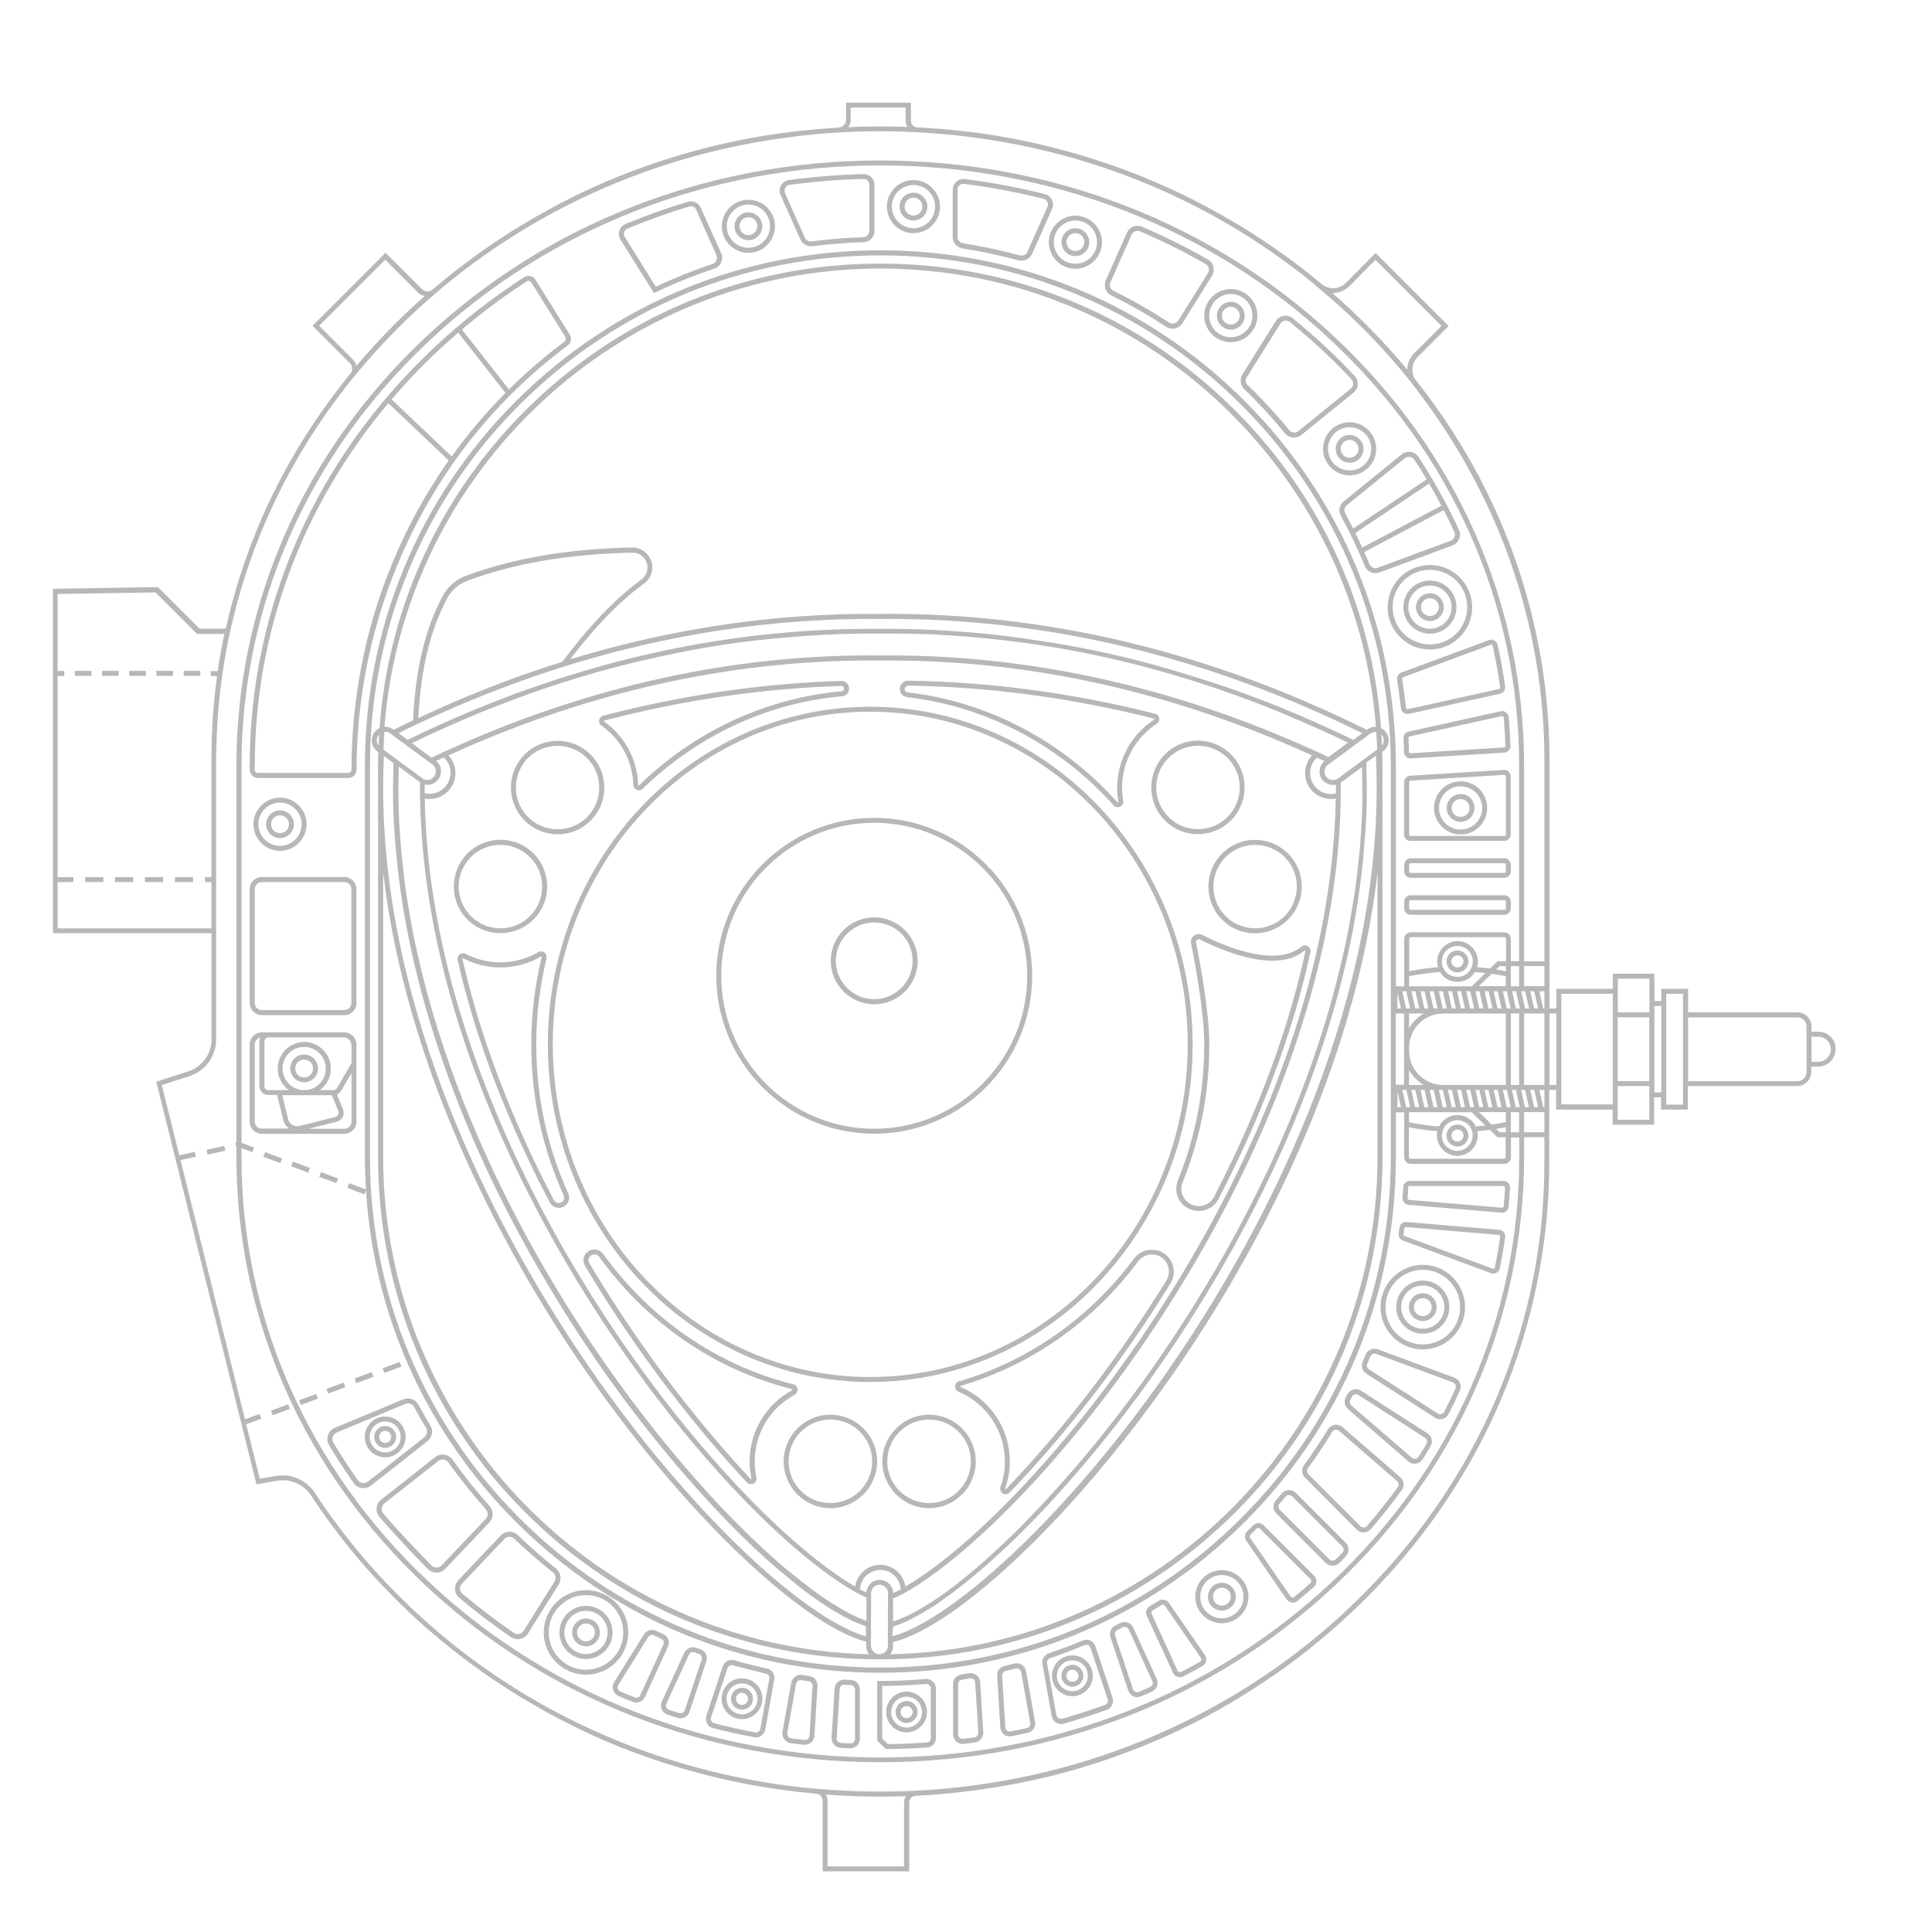 <?xml version="1.0" encoding="UTF-8"?> <!-- Generator: Adobe Illustrator 18.0.0, SVG Export Plug-In . SVG Version: 6.00 Build 0) --> <svg xmlns="http://www.w3.org/2000/svg" xmlns:xlink="http://www.w3.org/1999/xlink" version="1.1" x="0px" y="0px" viewBox="0 0 1600 1600" xml:space="preserve"> <g id="BACKGROUND"> </g> <g id="OBJECT"> <g> <path fill="#B7B7B7" d="M987.7,864.9c0-154.2-119.8-279.6-267-279.6s-267,125.4-267,279.6s119.8,279.6,267,279.6 S987.7,1019.1,987.7,864.9z M720.7,1140.4c-144.9,0-262.9-123.6-262.9-275.5s117.9-275.5,262.9-275.5S983.6,713,983.6,864.9 S865.7,1140.4,720.7,1140.4z"></path> <path fill="#B7B7B7" d="M769.4,1171.6c-21.3,0-38.7,17.4-38.7,38.7c0,21.3,17.4,38.7,38.7,38.7s38.7-17.4,38.7-38.7 C808.1,1188.9,790.7,1171.6,769.4,1171.6z M769.4,1244.8c-19.1,0-34.6-15.5-34.6-34.6c0-19.1,15.5-34.6,34.6-34.6 s34.6,15.5,34.6,34.6C804,1229.3,788.5,1244.8,769.4,1244.8z"></path> <path fill="#B7B7B7" d="M687.7,1171.6c-21.3,0-38.7,17.4-38.7,38.7c0,21.3,17.4,38.7,38.7,38.7c21.3,0,38.7-17.4,38.7-38.7 C726.4,1188.9,709,1171.6,687.7,1171.6z M687.7,1244.8c-19.1,0-34.6-15.5-34.6-34.6c0-19.1,15.5-34.6,34.6-34.6 s34.6,15.5,34.6,34.6C722.3,1229.3,706.8,1244.8,687.7,1244.8z"></path> <path fill="#B7B7B7" d="M1001.3,727.8c-1.7,10.2,0.6,20.4,6.6,28.9c6,8.4,14.9,14,25.1,15.7c2.2,0.4,4.4,0.5,6.5,0.5 c8,0,15.7-2.5,22.3-7.2c17.4-12.4,21.5-36.6,9.1-53.9c-12.4-17.4-36.6-21.5-53.9-9.1C1008.6,708.7,1003,717.6,1001.3,727.8z M1039.4,699.7c10.8,0,21.5,5.1,28.2,14.5c11,15.5,7.4,37.1-8.1,48.2c-7.5,5.3-16.7,7.4-25.8,5.9c-9.1-1.5-17.1-6.5-22.4-14 c-5.3-7.5-7.5-16.7-5.9-25.8c1.5-9.1,6.5-17.1,14-22.4C1025.5,701.7,1032.5,699.7,1039.4,699.7z"></path> <path fill="#B7B7B7" d="M960.6,674.6c6,8.4,14.9,14,25.1,15.7c2.2,0.4,4.4,0.5,6.5,0.5c8,0,15.7-2.5,22.3-7.2 c8.4-6,14-14.9,15.7-25.1s-0.6-20.4-6.6-28.9c-12.4-17.4-36.6-21.5-53.9-9.1C952.3,633,948.2,657.2,960.6,674.6z M972.1,624 c6.1-4.3,13.1-6.4,20-6.4c10.8,0,21.5,5.1,28.2,14.5c5.3,7.5,7.5,16.7,5.9,25.8c-1.5,9.1-6.5,17.1-14,22.4 c-7.5,5.3-16.7,7.4-25.8,5.9c-9.1-1.5-17.1-6.5-22.4-14C952.9,656.7,956.5,635.1,972.1,624z"></path> <path fill="#B7B7B7" d="M392,765.7c6.8,4.8,14.6,7.1,22.4,7.1c12.1,0,24-5.7,31.6-16.2c6-8.4,8.3-18.7,6.6-28.9 c-1.7-10.2-7.3-19.1-15.7-25.1c-17.4-12.4-41.6-8.3-53.9,9.1c-6,8.4-8.3,18.7-6.6,28.9C378,750.8,383.6,759.7,392,765.7z M386.3,714.2c6.7-9.5,17.4-14.5,28.2-14.5c6.9,0,13.9,2.1,20,6.4c7.5,5.4,12.5,13.3,14,22.4c1.5,9.1-0.6,18.3-5.9,25.8 c-11,15.5-32.7,19.2-48.2,8.1c-7.5-5.3-12.5-13.3-14-22.4C378.8,730.9,380.9,721.7,386.3,714.2z"></path> <path fill="#B7B7B7" d="M439.4,683.7c6.6,4.7,14.4,7.2,22.3,7.2c2.2,0,4.3-0.2,6.5-0.5c10.2-1.7,19.1-7.3,25.1-15.7 c6-8.4,8.3-18.7,6.6-28.9c-1.7-10.2-7.3-19.1-15.7-25.1c-17.4-12.4-41.6-8.3-53.9,9.1C417.9,647.2,422,671.4,439.4,683.7z M433.6,632.2c6.7-9.5,17.4-14.5,28.2-14.5c6.9,0,13.9,2.1,20,6.4c7.5,5.4,12.5,13.3,14,22.4c1.5,9.1-0.6,18.3-5.9,25.8 c-5.3,7.5-13.3,12.5-22.4,14c-9.1,1.5-18.3-0.6-25.8-5.9C426.2,669.3,422.6,647.7,433.6,632.2z"></path> <path fill="#B7B7B7" d="M498.2,601c16.1,11.4,25.7,29.3,26.3,49.1c0.1,1.9,1.2,3.4,2.9,4.1c0.6,0.2,1.2,0.3,1.7,0.3 c1.2,0,2.3-0.5,3.2-1.3c45.2-44,103.8-71.3,165.1-76.6c3.3-0.3,5.8-3,5.8-6.3c0-1.7-0.7-3.4-1.9-4.6c-1.2-1.2-2.9-1.8-4.6-1.8 c-65.3,2-131.6,11.7-197.1,28.8c-1.7,0.5-3,1.8-3.4,3.6C495.9,598.2,496.6,599.9,498.2,601z M500.3,597.1c0.1-0.3,0.3-0.3,0.3-0.4 c65.1-17,131.1-26.6,196.1-28.6c0,0,0,0,0.1,0c0.6,0,1.1,0.2,1.5,0.6c0.4,0.4,0.7,1,0.7,1.6c0,1.2-0.9,2.1-2.1,2.2 c-62.2,5.5-121.7,33.1-167.6,77.8c-0.1,0.1-0.2,0.2-0.5,0.1c-0.1-0.1-0.3-0.2-0.3-0.4c-0.7-21.1-10.9-40.1-28.1-52.4 C500.3,597.5,500.3,597.2,500.3,597.1z"></path> <path fill="#B7B7B7" d="M751.3,577.4c65.1,7.5,125.8,39.3,171,89.6c0.9,1,2.1,1.5,3.4,1.5c0.7,0,1.4-0.2,2-0.5 c1.9-0.9,2.9-2.9,2.5-4.9c-4.2-23.8,5.8-48.1,25.4-62.1c0.8-0.5,1.6-1.1,2.3-1.6c1.6-1,2.4-2.8,2.1-4.6c-0.3-1.8-1.6-3.3-3.4-3.7 c-67.9-17.2-136.7-26.4-204.5-27.4c-1.9,0-3.6,0.7-4.9,2c-1.3,1.3-2.1,3.1-2.1,4.9C745.2,574.1,747.8,577,751.3,577.4z M750.2,568.6c0.5-0.5,1.2-0.8,1.9-0.8c0,0,0,0,0,0c67.5,1,136,10.2,203.6,27.3c0.1,0,0.3,0.1,0.3,0.4c0,0.1,0,0.4-0.2,0.5 c-0.8,0.5-1.7,1.1-2.5,1.7c-20.9,14.9-31.6,40.9-27.1,66.2c0,0.1,0.1,0.3-0.3,0.5c-0.3,0.2-0.5,0-0.6-0.1 c-45.8-51-107.5-83.3-173.6-90.9c-1.4-0.2-2.5-1.3-2.5-2.7C749.3,569.8,749.6,569.1,750.2,568.6z"></path> <path fill="#B7B7B7" d="M836.2,1236c8-8.3,16.2-17.2,24.4-26.4c39.6-44.7,76.2-94.1,108.8-146.8c5.2-8.5,2.6-19.7-5.7-25 c-8-5.1-18.8-3.1-24.6,4.6c-36.5,49-87.9,85.1-144.8,101.5c-1.9,0.6-3.2,2.2-3.3,4.2c-0.1,2,1,3.7,2.8,4.5 c23.3,9.8,38.4,32.5,38.4,57.8c0,7.2-1.2,14.2-3.6,20.9c-0.7,2.1,0.1,4.3,1.9,5.5c0.8,0.5,1.6,0.7,2.4,0.7 C834.2,1237.4,835.3,1236.9,836.2,1236z M832.7,1233.2c-0.3-0.2-0.2-0.5-0.2-0.6c2.5-7.2,3.8-14.7,3.8-22.3 c0-27-16.1-51.2-40.9-61.7c-0.1,0-0.3-0.1-0.3-0.5c0-0.2,0.1-0.4,0.4-0.4c57.7-16.7,110-53.2,147-103c2.8-3.8,7.1-5.8,11.5-5.8 c2.6,0,5.2,0.7,7.5,2.2c6.5,4.1,8.5,12.8,4.4,19.4c-32.5,52.6-69,101.8-108.4,146.3c-8.1,9.2-16.3,18-24.2,26.3 C833.2,1233.2,833,1233.4,832.7,1233.2z"></path> <path fill="#B7B7B7" d="M1075.8,785.4c-21.8,15.5-63.3-2.6-80.2-11.1c-2.2-1.1-4.8-0.9-6.8,0.6c-2,1.5-2.9,3.9-2.4,6.4 c3.3,16.3,10.9,57.1,10.9,83.6c0,39-7.3,76.9-21.8,112.6c-3.4,8.3-0.3,17.8,7.2,22.5c3,1.9,6.5,2.9,10,2.9c1.6,0,3.2-0.2,4.8-0.6 c5-1.3,9.2-4.7,11.6-9.3c11.4-22,21.9-44.1,31.2-65.9c20.1-47.2,35.3-93.8,44.9-138.6c0.4-1.9-0.4-3.8-2-4.9 c-1.7-1.1-3.8-0.9-5.3,0.3C1077.1,784.4,1076.5,784.9,1075.8,785.4z M1080.3,787.2c0.2-0.2,0.5-0.1,0.6,0c0.3,0.2,0.2,0.4,0.2,0.5 c-9.6,44.6-24.7,91-44.7,137.9c-9.2,21.6-19.7,43.7-31,65.6c-1.9,3.6-5,6.1-9,7.2c-3.9,1-8.1,0.4-11.4-1.8 c-5.8-3.7-8.2-11.1-5.6-17.5c14.7-36.2,22.1-74.6,22.1-114.1c0-26.9-7.7-68-11-84.4c-0.2-0.9,0.1-1.7,0.9-2.3 c0.4-0.3,0.9-0.5,1.4-0.5c0.4,0,0.7,0.1,1,0.3c17.5,8.8,60.8,27.6,84.4,10.7C1078.9,788.2,1079.6,787.7,1080.3,787.2z"></path> <path fill="#B7B7B7" d="M444.1,864.9c0-24.1,2.9-48.1,8.5-71.3c0.4-1.8-0.2-3.6-1.7-4.8c-1.5-1.1-3.5-1.2-5.1-0.3 c-18.6,10.8-41.1,11.3-60.2,1.4c-1.6-0.8-3.5-0.7-4.9,0.4c-1.4,1.1-2.1,2.9-1.7,4.7c9.7,42.8,24.3,87.2,43.5,132 c9.7,22.7,20.7,45.8,32.7,68.7c1.1,2.1,3.1,3.7,5.4,4.3c0.7,0.2,1.5,0.3,2.2,0.3c1.6,0,3.2-0.5,4.6-1.3c3.6-2.3,5-6.9,3.2-10.7 C453,949.5,444.1,908,444.1,864.9z M465.1,995.6c-1.1,0.7-2.3,0.9-3.6,0.5c-1.2-0.3-2.2-1.1-2.8-2.2 c-11.9-22.8-22.9-45.8-32.5-68.4c-19-44.6-33.6-88.8-43.2-131.3c0-0.2,0-0.4,0.2-0.5c0.1-0.1,0.2-0.1,0.3-0.1c0.1,0,0.1,0,0.2,0.1 c20.3,10.5,44.3,10,64.2-1.5c0.2-0.1,0.4-0.1,0.5,0c0.2,0.2,0.2,0.4,0.2,0.5c-5.7,23.5-8.6,47.8-8.6,72.3 c0,43.7,9,85.8,26.9,125.1C467.7,992,467,994.4,465.1,995.6z"></path> <path fill="#B7B7B7" d="M660.5,1150.3c-0.2-1.9-1.6-3.5-3.5-3.9c-62.6-15.5-118.5-53.8-157.5-108c-2.8-3.8-8.1-4.9-12.1-2.3 c-4.1,2.6-5.4,8-2.9,12.2c34.7,58.2,74.3,112.4,117.6,161.3c5.4,6.1,10.9,12.2,16.4,18c0.9,1,2.1,1.5,3.4,1.5 c0.7,0,1.5-0.2,2.1-0.5c1.9-1,2.8-3,2.4-5.1c-0.9-4.3-1.4-8.7-1.4-13.1c0-23.2,12.7-44.4,33.2-55.3 C659.8,1154,660.7,1152.2,660.5,1150.3z M656.1,1151.3c-21.8,11.7-35.3,34.3-35.3,59c0,4.7,0.5,9.4,1.5,14c0,0.1,0.1,0.4-0.2,0.5 c-0.3,0.2-0.5,0-0.6-0.1c-5.4-5.8-10.9-11.8-16.3-17.9c-43.1-48.7-82.5-102.7-117.1-160.6c-1.4-2.3-0.7-5.2,1.6-6.6 c0.8-0.5,1.7-0.8,2.6-0.8c1.5,0,3,0.7,3.9,2c39.5,54.9,96.3,93.9,159.8,109.6c0.3,0.1,0.4,0.3,0.4,0.4 C656.4,1151.1,656.2,1151.2,656.1,1151.3z"></path> <path fill="#B7B7B7" d="M724,677.3c-72.1,0-130.8,58.7-130.8,130.8S651.9,938.9,724,938.9c72.1,0,130.8-58.7,130.8-130.8 S796.1,677.3,724,677.3z M724,934.8c-69.8,0-126.7-56.8-126.7-126.7S654.1,681.4,724,681.4s126.7,56.8,126.7,126.7 S793.8,934.8,724,934.8z"></path> <path fill="#B7B7B7" d="M724,759.7c-19.8,0-36,16.1-36,36c0,19.8,16.1,36,36,36c19.8,0,36-16.1,36-36 C759.9,775.9,743.8,759.7,724,759.7z M724,827.5c-17.5,0-31.8-14.3-31.8-31.8c0-17.5,14.3-31.8,31.8-31.8 c17.5,0,31.8,14.3,31.8,31.8C755.8,813.2,741.5,827.5,724,827.5z"></path> <path fill="#B7B7B7" d="M1023.1,340.1c-78.6-78.6-183-121.8-294.1-121.8c-111.1,0-215.5,43.3-294.1,121.8 C363.8,411.2,321.6,503.6,314.3,603c-1.7,0.8-3.1,2-4.2,3.5c-1.8,2.4-2.5,5.4-2.1,8.3c0.4,3,2,5.6,4.4,7.3l0.9,0.7 c-0.1,3.8-0.2,7.6-0.2,11.4v324.1c0,111.1,43.3,215.5,121.8,294.1c78.4,78.4,182.5,121.6,293.3,121.8c0.1,0,0.1,0,0.2,0 c0,0,0,0,0,0c0,0,0.1,0,0.1,0c0.2,0,0.3,0,0.5,0h0c111.1,0,215.5-43.3,294.1-121.8c78.6-78.6,121.8-183,121.8-294.1V650.7 c0,0,0,0,0,0v-16.5c0-3.8-0.1-7.6-0.2-11.5l0.8-0.6c5-3.7,6-10.7,2.4-15.6c-1.1-1.5-2.6-2.7-4.2-3.5 C1136.5,503.7,1094.3,411.3,1023.1,340.1z M728.3,1370c-3.9-0.1-7-3.2-7-7.1l0-11.3l0-3.8l0,0l0.1-27.2l0-1.1 c0-1.2,0.3-2.4,0.9-3.4c0.3-0.6,0.7-1.1,1.1-1.6c1.3-1.3,3.1-2.1,5-2.1c0,0,0,0,0,0c1.5,0,2.9,0.5,4.1,1.4 c0.3,0.2,0.6,0.4,0.9,0.7c1,1,1.7,2.3,1.9,3.6c0.1,0.5,0.1,0.9,0.1,1.4l0,5.7l0,0l-0.1,37.7c0,1.9-0.7,3.7-2.1,5 c-1.3,1.3-3.1,2-4.9,2C728.4,1370,728.4,1370,728.3,1370z M717.3,1355.2c-25.8-7.3-64.3-34.5-106.3-75.3 c-47.1-45.7-96.1-106-137.9-169.8c-59.3-90.3-155.2-265.7-155.8-455.8V654c0-9.3,0.2-18.6,0.6-27.9l4.9,3.6l3.1,2.3 c-0.1,1.4-0.1,2.9-0.1,4.4c0,1.5-0.1,3.1-0.1,4.6c0,1.6,0,3.3-0.1,4.9c0,1.6,0,3.1-0.1,4.7c0,1.6,0,3.3,0,4.9c0,1.6,0,3.2,0,4.7 c0,1.6,0.1,3.3,0.1,4.9c0,1.6,0.1,3.2,0.1,4.8c0.1,1.6,0.1,3.3,0.2,4.9c0.1,1.6,0.1,3.3,0.2,4.9c0.1,1.6,0.2,3.3,0.3,4.9 c0.1,1.6,0.2,3.3,0.3,4.9c0.1,1.6,0.2,3.3,0.4,4.9c0.1,1.7,0.2,3.3,0.4,5c0.1,1.6,0.3,3.2,0.4,4.9c0.1,1.7,0.3,3.4,0.5,5.1 c0.2,1.6,0.3,3.3,0.5,4.9c0.2,1.7,0.3,3.4,0.5,5.1c0.2,1.6,0.4,3.3,0.6,4.9c0.2,1.7,0.4,3.4,0.6,5.1c0.2,1.6,0.4,3.3,0.7,4.9 c0.2,1.7,0.5,3.4,0.7,5.1c0.2,1.6,0.5,3.3,0.7,4.9c0.3,1.7,0.5,3.5,0.8,5.2c0.3,1.7,0.6,3.3,0.8,5c0.3,1.7,0.6,3.4,0.9,5.1 c0.3,1.8,0.7,3.6,1,5.4c0.3,1.6,0.6,3.2,0.9,4.8c0.4,2.1,0.8,4.1,1.2,6.2c0.3,1.3,0.5,2.6,0.8,4c0.7,3.4,1.4,6.8,2.2,10.2 c3.1,13.9,6.6,28,10.6,42.1c12,42.4,28,85.6,47.8,128.9c25.4,55.6,57,111,92.4,162.9c3.9,5.8,7.9,11.5,12,17.2 c6.1,8.5,12.2,16.9,18.5,25.2c18.8,24.8,38.4,48.6,58.6,70.8c2,2.2,3.9,4.3,5.8,6.4c0.7,0.7,1.4,1.5,2,2.2c1.2,1.3,2.5,2.7,3.7,4 c0.8,0.9,1.6,1.7,2.4,2.5c1.1,1.1,2.2,2.3,3.3,3.4c0.8,0.9,1.7,1.7,2.5,2.6c1,1.1,2.1,2.1,3.1,3.2c0.9,0.9,1.7,1.7,2.5,2.6 c1,1,2,2,3,3c0.8,0.8,1.7,1.7,2.5,2.5c1,1,1.9,1.9,2.9,2.9c0.8,0.8,1.7,1.6,2.5,2.4c0.9,0.9,1.9,1.8,2.8,2.7 c0.8,0.8,1.7,1.6,2.5,2.4c0.9,0.9,1.8,1.7,2.7,2.6c0.8,0.8,1.6,1.5,2.5,2.3c0.9,0.8,1.8,1.7,2.7,2.5c0.8,0.7,1.6,1.5,2.4,2.2 c0.9,0.8,1.7,1.6,2.6,2.3c0.8,0.7,1.6,1.4,2.4,2.1c0.9,0.8,1.7,1.5,2.5,2.2c0.8,0.7,1.6,1.4,2.3,2c0.8,0.7,1.7,1.4,2.5,2.1 c0.8,0.7,1.5,1.3,2.3,1.9c0.8,0.7,1.6,1.4,2.4,2c0.8,0.6,1.5,1.2,2.2,1.8c0.8,0.7,1.6,1.3,2.4,2c0.7,0.6,1.5,1.2,2.2,1.8 c0.8,0.6,1.6,1.2,2.3,1.9c0.7,0.6,1.4,1.1,2.1,1.7c0.8,0.6,1.5,1.2,2.3,1.8c0.7,0.5,1.4,1.1,2.1,1.6c0.7,0.6,1.5,1.1,2.2,1.7 c0.7,0.5,1.4,1,2,1.5c0.7,0.5,1.4,1.1,2.2,1.6c0.7,0.5,1.3,0.9,2,1.4c0.7,0.5,1.4,1,2.1,1.5c0.6,0.5,1.3,0.9,1.9,1.3 c0.7,0.5,1.4,0.9,2,1.4c0.6,0.4,1.2,0.8,1.9,1.2c0.7,0.4,1.3,0.9,2,1.3c0.6,0.4,1.2,0.8,1.8,1.2c0.6,0.4,1.3,0.8,1.9,1.2 c0.6,0.4,1.2,0.7,1.7,1.1c0.6,0.4,1.2,0.8,1.9,1.1c0.6,0.3,1.1,0.7,1.7,1c0.6,0.4,1.2,0.7,1.8,1c0.5,0.3,1.1,0.6,1.6,0.9 c0.6,0.3,1.2,0.6,1.7,1c0.5,0.3,1,0.6,1.6,0.8c0.6,0.3,1.1,0.6,1.7,0.9c0.5,0.3,1,0.5,1.5,0.8c0.5,0.3,1.1,0.5,1.6,0.8 c0.5,0.2,1,0.5,1.4,0.7c0.5,0.2,1,0.5,1.5,0.7c0.5,0.2,0.9,0.4,1.4,0.6c0.5,0.2,1,0.4,1.5,0.6c0.4,0.2,0.9,0.4,1.3,0.5 c0.5,0.2,0.9,0.4,1.4,0.5c0.4,0.2,0.8,0.3,1.2,0.5c0.4,0.2,0.9,0.3,1.3,0.5c0.4,0.1,0.8,0.3,1.2,0.4c0.2,0.1,0.3,0.1,0.5,0.2 l0,7.1L717.3,1355.2z M345.4,599.7L345.4,599.7c4.4-2.1,8.8-4.1,13.2-6.1c1.4-0.6,2.7-1.2,4.1-1.8c1.8-0.8,3.6-1.6,5.4-2.4 c3-1.3,6.1-2.7,9.1-4c1.1-0.5,2.2-0.9,3.3-1.4c113.9-48.5,230.9-72.5,348.6-71.4c135.1-1.3,269.4,30.5,399.1,94.6l-5.6,4.2 l-1.8,1.4c-1.8-0.9-3.5-1.7-5.3-2.6c-2-0.9-3.9-1.9-5.9-2.8c-2-0.9-3.9-1.8-5.9-2.7c-2-0.9-3.9-1.8-5.9-2.7c-2-0.9-4-1.8-6-2.7 c-1.9-0.9-3.9-1.8-5.8-2.6c-2-0.9-4-1.7-6-2.6c-1.9-0.8-3.9-1.7-5.8-2.5c-2-0.8-4-1.7-5.9-2.5c-2-0.8-3.9-1.6-5.9-2.5 c-2-0.8-4-1.6-6-2.4c-1.9-0.8-3.9-1.6-5.8-2.3c-2-0.8-4.1-1.6-6.1-2.3c-1.9-0.7-3.9-1.5-5.8-2.2c-2-0.8-4.1-1.5-6.1-2.3 c-1.9-0.7-3.8-1.4-5.8-2.1c-2.1-0.7-4.1-1.5-6.2-2.2c-1.9-0.7-3.8-1.4-5.7-2c-2.1-0.7-4.2-1.4-6.3-2.1c-1.9-0.6-3.8-1.3-5.7-1.9 c-2.1-0.7-4.2-1.4-6.3-2c-1.9-0.6-3.8-1.2-5.7-1.8c-2.1-0.7-4.2-1.3-6.2-1.9c-1.9-0.6-3.8-1.2-5.7-1.8c-2.1-0.6-4.2-1.2-6.3-1.8 c-1.9-0.6-3.8-1.1-5.7-1.7c-2.1-0.6-4.3-1.2-6.4-1.8c-1.9-0.5-3.7-1.1-5.6-1.6c-2.1-0.6-4.3-1.1-6.4-1.7c-1.9-0.5-3.7-1-5.6-1.5 c-2.2-0.5-4.3-1.1-6.5-1.6c-1.9-0.5-3.7-0.9-5.6-1.4c-2.2-0.5-4.3-1-6.5-1.5c-1.8-0.4-3.7-0.9-5.5-1.3c-2.2-0.5-4.4-1-6.5-1.4 c-1.8-0.4-3.7-0.8-5.5-1.2c-2.2-0.5-4.4-0.9-6.5-1.3c-1.8-0.4-3.7-0.8-5.5-1.1c-2.2-0.4-4.4-0.8-6.6-1.2c-1.8-0.3-3.7-0.7-5.5-1 c-2.2-0.4-4.4-0.8-6.6-1.1c-1.8-0.3-3.7-0.6-5.5-0.9c-2.2-0.4-4.4-0.7-6.6-1c-1.8-0.3-3.7-0.6-5.5-0.9c-2.2-0.3-4.5-0.6-6.7-1 c-1.8-0.3-3.6-0.5-5.4-0.8c-2.2-0.3-4.5-0.6-6.7-0.9c-1.8-0.2-3.6-0.5-5.4-0.7c-2.2-0.3-4.5-0.5-6.7-0.8c-1.8-0.2-3.6-0.4-5.4-0.6 c-2.3-0.2-4.6-0.4-6.8-0.7c-1.8-0.2-3.5-0.4-5.3-0.5c-2.3-0.2-4.5-0.4-6.8-0.6c-1.8-0.1-3.6-0.3-5.3-0.4c-2.3-0.2-4.6-0.3-6.9-0.5 c-1.8-0.1-3.5-0.2-5.3-0.4c-2.4-0.1-4.8-0.3-7.3-0.4c-1.6-0.1-3.3-0.2-4.9-0.3c-2.5-0.1-5-0.2-7.5-0.3c-1.5-0.1-3.1-0.1-4.6-0.2 c-2.6-0.1-5.2-0.1-7.8-0.2c-1.5,0-2.9-0.1-4.4-0.1c-4.1-0.1-8.1-0.1-12.2-0.1c-2.6,0-5.3,0-7.9,0h-0.2 c-78.8-0.7-157.4,9.9-235,31.8c-0.2,0.1-0.4,0.1-0.6,0.2c-3.9,1.1-7.8,2.2-11.6,3.4c-0.5,0.1-0.9,0.3-1.4,0.4 c-3.6,1.1-7.2,2.2-10.8,3.3c-0.7,0.2-1.4,0.5-2.2,0.7c-3.3,1.1-6.7,2.1-10,3.2c-0.9,0.3-1.9,0.6-2.8,1c-3.1,1-6.2,2.1-9.3,3.1 c-1.2,0.4-2.4,0.8-3.5,1.2c-2.9,1-5.7,2-8.6,3c-1.4,0.5-2.7,1-4.1,1.5c-2.7,1-5.4,2-8,3c-1.5,0.6-3.1,1.2-4.6,1.8 c-2.5,1-5,1.9-7.5,2.9c-1.7,0.7-3.3,1.3-5,2c-2.4,0.9-4.7,1.9-7.1,2.8c-1.8,0.7-3.6,1.5-5.3,2.2c-2.2,0.9-4.5,1.8-6.7,2.8 c-1.9,0.8-3.7,1.6-5.6,2.4c-2.1,0.9-4.3,1.8-6.4,2.8c-1.9,0.8-3.9,1.7-5.8,2.6c-2.1,0.9-4.2,1.8-6.2,2.8c-2,0.9-3.9,1.8-5.9,2.7 c-2,0.9-4.1,1.9-6.1,2.8c-2,0.9-4,1.9-6,2.9c-1.8,0.9-3.6,1.7-5.4,2.6l-7.5-5.5C335,604.6,340.2,602.1,345.4,599.7z M413.1,566.3 c-0.8,0.3-1.7,0.6-2.5,1c-3,1.2-6,2.3-9.1,3.5c-2.1,0.8-4.2,1.7-6.2,2.5c-2.1,0.9-4.3,1.7-6.4,2.6c-3.8,1.6-7.6,3.2-11.4,4.8 c-0.6,0.3-1.2,0.5-1.8,0.8c-9.8,4.2-19.6,8.6-29.3,13.2c2.1-40.7,10-73.2,24-99.3c3.6-6.7,9.5-11.8,16.6-14.4 c39-14.5,83.7-22.2,136.5-23.3c0.1,0,0.2,0,0.3,0c3.3,0,6.3,1.2,8.7,3.5c2.4,2.3,3.7,5.5,3.7,8.8c0,3.9-1.9,7.7-5.1,10 c-27.4,20.1-49.4,46.8-65.4,68.1C448.1,553.5,430.6,559.6,413.1,566.3z M1140.5,620.7l-2.1,1.6l-6.5,4.8v0l-12.2,9l-11.5,8.5 c-0.3,0.2-0.6,0.4-1,0.6c-0.2,0.1-0.5,0.2-0.7,0.3c-0.2,0.1-0.3,0.1-0.5,0.2c-0.3,0.1-0.5,0.1-0.8,0.2c-0.2,0-0.3,0.1-0.5,0.1 c-0.3,0-0.5,0-0.8,0c-0.2,0-0.3,0-0.5,0c-0.3,0-0.5-0.1-0.8-0.1c-0.2,0-0.3-0.1-0.5-0.1c-0.2-0.1-0.5-0.1-0.7-0.2 c-0.2-0.1-0.3-0.2-0.5-0.2c-0.2-0.1-0.4-0.2-0.6-0.3c-0.2-0.1-0.4-0.3-0.6-0.4c-0.2-0.1-0.3-0.2-0.5-0.4c-0.3-0.3-0.6-0.6-0.9-1 c-0.9-1.2-1.3-2.5-1.4-3.9c-0.1-2.3,0.9-4.5,2.9-6l3.6-2.7l1.4-1h0l15-11.1l5-3.7l0,0l9.9-7.3c1.5-1.1,3.2-1.5,5-1.3 C1140.1,610.9,1140.4,615.8,1140.5,620.7z M1128.3,661.3c0,1.7-0.1,3.4-0.1,5.1c0,1.5-0.1,2.9-0.1,4.4c-0.1,1.7-0.1,3.5-0.2,5.2 c-0.1,1.5-0.1,3-0.2,4.4c-0.1,1.7-0.2,3.5-0.3,5.2c-0.1,1.5-0.2,3-0.3,4.4c-0.1,1.8-0.2,3.5-0.4,5.3c-0.1,1.5-0.2,3-0.3,4.5 c-0.1,1.8-0.3,3.5-0.5,5.3c-0.1,1.5-0.3,3-0.4,4.5c-0.2,1.8-0.4,3.6-0.6,5.4c-0.2,1.5-0.3,3-0.5,4.5c-0.2,1.8-0.4,3.6-0.7,5.4 c-0.2,1.5-0.4,3-0.5,4.4c-0.2,1.8-0.5,3.7-0.7,5.5c-0.2,1.5-0.4,2.9-0.6,4.4c-0.3,1.9-0.6,3.7-0.9,5.6c-0.2,1.4-0.4,2.9-0.7,4.3 c-0.3,1.9-0.6,3.8-1,5.8c-0.2,1.4-0.5,2.8-0.7,4.2c-0.4,2-0.7,4-1.1,6c-0.2,1.3-0.5,2.6-0.7,4c-0.4,2.2-0.9,4.5-1.3,6.7 c-0.2,1.1-0.4,2.2-0.7,3.3c-0.7,3.4-1.4,6.7-2.2,10.1c-12.3,55.5-31.9,112.8-58.2,170.2c-45.1,98.5-109.3,196.2-180.8,275 c-2,2.2-3.9,4.3-5.8,6.4c-0.7,0.7-1.3,1.4-2,2.1c-1.3,1.4-2.5,2.7-3.8,4.1c-0.7,0.8-1.5,1.6-2.2,2.3c-1.1,1.2-2.3,2.4-3.4,3.6 c-0.8,0.8-1.6,1.6-2.4,2.5c-1.1,1.1-2.1,2.2-3.2,3.3c-0.8,0.8-1.6,1.7-2.4,2.5c-1,1-2,2.1-3,3.1c-0.8,0.8-1.6,1.6-2.4,2.4 c-1,1-2,1.9-2.9,2.9c-0.8,0.8-1.6,1.6-2.5,2.4c-0.9,0.9-1.9,1.8-2.8,2.7c-0.8,0.8-1.6,1.5-2.4,2.3c-0.9,0.9-1.8,1.7-2.8,2.6 c-0.8,0.8-1.6,1.5-2.4,2.2c-0.9,0.8-1.8,1.7-2.7,2.5c-0.8,0.7-1.6,1.4-2.4,2.2c-0.9,0.8-1.8,1.6-2.6,2.4c-0.8,0.7-1.6,1.4-2.3,2.1 c-0.9,0.8-1.7,1.5-2.6,2.3c-0.8,0.7-1.5,1.3-2.3,2c-0.8,0.7-1.7,1.4-2.5,2.2c-0.7,0.6-1.5,1.3-2.2,1.9c-0.8,0.7-1.6,1.4-2.5,2.1 c-0.7,0.6-1.5,1.2-2.2,1.8c-0.8,0.7-1.6,1.3-2.4,2c-0.7,0.6-1.4,1.2-2.1,1.7c-0.8,0.6-1.6,1.2-2.3,1.9c-0.7,0.6-1.4,1.1-2.1,1.6 c-0.8,0.6-1.5,1.2-2.3,1.8c-0.7,0.5-1.4,1-2,1.5c-0.7,0.6-1.5,1.1-2.2,1.7c-0.7,0.5-1.3,1-2,1.5c-0.7,0.5-1.4,1.1-2.2,1.6 c-0.6,0.5-1.3,0.9-1.9,1.4c-0.7,0.5-1.4,1-2.1,1.5c-0.6,0.4-1.2,0.9-1.9,1.3c-0.7,0.5-1.4,0.9-2.1,1.4c-0.6,0.4-1.2,0.8-1.8,1.2 c-0.7,0.5-1.4,0.9-2,1.3c-0.6,0.4-1.1,0.7-1.7,1.1c-0.7,0.4-1.3,0.8-2,1.2c-0.5,0.3-1.1,0.7-1.6,1c-0.7,0.4-1.3,0.8-2,1.2 c-0.5,0.3-1,0.6-1.5,0.9c-0.6,0.4-1.3,0.7-1.9,1.1c-0.5,0.3-1,0.6-1.4,0.8c-0.6,0.4-1.3,0.7-1.9,1c-0.4,0.2-0.9,0.5-1.3,0.7 c-0.7,0.3-1.3,0.7-1.9,1c-0.4,0.2-0.8,0.4-1.2,0.6c-0.7,0.4-1.4,0.7-2.2,1c-0.3,0.1-0.6,0.3-0.8,0.4c-1,0.5-1.9,0.9-2.9,1.3 c0,0-0.1,0-0.1,0c-0.9,0.4-1.8,0.8-2.6,1.1c-0.3,0.1-0.5,0.2-0.8,0.3c-0.6,0.2-1.2,0.5-1.8,0.7c-0.3,0.1-0.6,0.2-0.9,0.3 c-0.5,0.2-0.9,0.3-1.4,0.5l0-19c23.2-10,66.7-41.6,120.9-101.2c70.3-77.5,133.4-173.5,177.7-270.4c25.8-56.3,44.9-112.4,57-166.7 c9.5-42.8,14.6-84.8,15.1-125.2l0,0l0-1.5c0-0.7,0-1.4,0-2.1c0-0.2,0-0.3,0-0.5c0-2.6,0-5.3,0-8c0.1-0.1,0.2-0.1,0.2-0.2l12.9-9.5 l4.5-3.3c0,1,0.1,2,0.1,2.9c0,1.5,0.1,2.9,0.1,4.4c0,1.7,0,3.4,0.1,5c0,1.5,0,2.9,0,4.4c0,1.7,0,3.4,0,5.1 C1128.3,658.3,1128.3,659.8,1128.3,661.3z M715,1341.4c-0.5-0.2-1-0.4-1.5-0.6c-0.4-0.1-0.7-0.3-1.1-0.4c-0.6-0.3-1.3-0.5-1.9-0.8 c-0.3-0.1-0.5-0.2-0.8-0.4c-0.9-0.4-1.9-0.9-2.8-1.3c-0.3-0.2-0.7-0.3-1-0.5c-0.7-0.3-1.3-0.6-2-1c-0.4-0.2-0.8-0.4-1.3-0.7 c-0.6-0.3-1.2-0.6-1.8-1c-0.5-0.2-0.9-0.5-1.4-0.8c-0.6-0.3-1.2-0.7-1.8-1c-0.5-0.3-1-0.6-1.5-0.9c-0.6-0.4-1.2-0.7-1.9-1.1 c-0.5-0.3-1.1-0.6-1.6-1c-0.6-0.4-1.3-0.8-1.9-1.2c-0.5-0.3-1.1-0.7-1.7-1c-0.6-0.4-1.3-0.8-1.9-1.2c-0.6-0.4-1.2-0.8-1.7-1.1 c-0.7-0.4-1.3-0.9-2-1.3c-0.6-0.4-1.2-0.8-1.8-1.2c-0.7-0.5-1.4-0.9-2-1.4c-0.6-0.4-1.2-0.9-1.8-1.3c-0.7-0.5-1.4-1-2.1-1.5 c-0.6-0.5-1.3-0.9-1.9-1.4c-0.7-0.5-1.4-1-2.1-1.6c-0.7-0.5-1.3-1-2-1.5c-0.7-0.5-1.5-1.1-2.2-1.7c-0.7-0.5-1.4-1-2-1.6 c-0.7-0.6-1.5-1.2-2.2-1.7c-0.7-0.5-1.4-1.1-2.1-1.7c-0.8-0.6-1.5-1.2-2.3-1.8c-0.7-0.6-1.4-1.2-2.2-1.7c-0.8-0.6-1.5-1.3-2.3-1.9 c-0.7-0.6-1.5-1.2-2.2-1.8c-0.8-0.7-1.6-1.3-2.4-2c-0.7-0.6-1.5-1.3-2.3-1.9c-0.8-0.7-1.6-1.4-2.4-2.1c-0.8-0.7-1.5-1.3-2.3-2 c-0.8-0.7-1.7-1.5-2.5-2.2c-0.8-0.7-1.6-1.4-2.3-2.1c-0.8-0.8-1.7-1.5-2.5-2.3c-0.8-0.7-1.6-1.4-2.4-2.2c-0.9-0.8-1.7-1.6-2.6-2.4 c-0.8-0.8-1.6-1.5-2.4-2.3c-0.9-0.8-1.8-1.7-2.7-2.5c-0.8-0.8-1.6-1.6-2.5-2.3c-0.9-0.9-1.8-1.8-2.7-2.7c-0.8-0.8-1.6-1.6-2.5-2.4 c-0.9-0.9-1.9-1.9-2.8-2.8c-0.8-0.8-1.7-1.6-2.5-2.5c-1-1-1.9-2-2.9-2.9c-0.8-0.8-1.7-1.7-2.5-2.5c-1-1-2-2.1-3-3.1 c-0.8-0.8-1.6-1.7-2.5-2.5c-1.1-1.1-2.2-2.3-3.3-3.4c-0.8-0.8-1.5-1.6-2.3-2.4c-1.2-1.3-2.5-2.7-3.7-4c-0.6-0.7-1.3-1.4-1.9-2.1 c-1.9-2.1-3.8-4.1-5.7-6.3c-17.9-19.7-35.3-40.6-52.1-62.4c-4.2-5.4-8.3-10.9-12.5-16.5c-6.2-8.3-12.2-16.8-18.2-25.3 c-37.8-54.1-71.3-112.3-98-170.8c-26.3-57.5-45.8-114.7-58.2-170.2c-0.7-3.4-1.5-6.7-2.2-10.1c-0.2-1.1-0.4-2.3-0.7-3.4 c-0.4-2.2-0.9-4.4-1.3-6.6c-0.3-1.3-0.5-2.7-0.7-4c-0.4-2-0.7-4-1.1-6c-0.2-1.4-0.5-2.8-0.7-4.2c-0.3-1.9-0.7-3.8-1-5.7 c-0.2-1.4-0.4-2.9-0.7-4.3c-0.3-1.9-0.6-3.7-0.9-5.6c-0.2-1.5-0.4-2.9-0.6-4.4c-0.3-1.8-0.5-3.7-0.7-5.5c-0.2-1.5-0.4-3-0.5-4.5 c-0.2-1.8-0.4-3.6-0.6-5.4c-0.2-1.5-0.3-3-0.5-4.5c-0.2-1.8-0.4-3.6-0.6-5.3c-0.1-1.5-0.3-3-0.4-4.5c-0.2-1.8-0.3-3.5-0.5-5.3 c-0.1-1.5-0.2-3-0.3-4.5c-0.1-1.7-0.3-3.5-0.4-5.2c-0.1-1.5-0.2-3-0.3-4.5c-0.1-1.7-0.2-3.5-0.3-5.2c-0.1-1.5-0.1-3-0.2-4.5 c-0.1-1.7-0.1-3.4-0.2-5.1c0-1.5-0.1-3-0.1-4.5c0-1.7-0.1-3.4-0.1-5.1c0-1.5,0-3,0-4.5c0-1.7,0-3.3,0-5c0-1.5,0-3,0-4.5 c0-1.7,0-3.3,0.1-5c0-1.5,0.1-3,0.1-4.5c0-1,0.1-1.9,0.1-2.9l17.3,12.8c0.1,0.1,0.2,0.1,0.2,0.2c0,3.6,0,7.2,0,10.6l0,1.5l0.1,0 c0.6,40.4,5.7,82.4,15.1,125.2c12,54.3,31.2,110.3,57,166.7c44.3,96.9,107.4,192.9,177.7,270.4c46.8,51.6,86,82.4,110.6,96.1l0,0 l1.1,0.6c0.3,0.2,0.6,0.3,1,0.5c0.1,0.1,0.3,0.2,0.4,0.2c0.6,0.3,1.3,0.7,1.9,1c0.3,0.1,0.5,0.3,0.7,0.4c0.5,0.3,1,0.5,1.5,0.7 c0.3,0.2,0.7,0.3,1,0.5c0.4,0.2,0.8,0.4,1.2,0.6c0.2,0.1,0.3,0.1,0.5,0.2l0,19.1c-0.4-0.1-0.8-0.3-1.2-0.4 C715.7,1341.7,715.3,1341.6,715,1341.4z M353,649.9c0.1,0,0.3,0,0.4,0c0.2,0,0.3,0,0.5,0c0.2,0,0.5,0,0.7-0.1c0.1,0,0.2,0,0.4,0 c0.2,0,0.4,0,0.6,0c2.4-0.4,4.5-1.4,6.2-3.1c0.1-0.1,0.1-0.1,0.2-0.2c0.3-0.4,0.7-0.7,1-1.1c0,0,0,0,0,0c0.2-0.3,0.4-0.6,0.6-0.9 c0.1-0.1,0.1-0.2,0.2-0.3c0.1-0.2,0.2-0.4,0.3-0.7c0.1-0.1,0.1-0.3,0.2-0.4c0.1-0.2,0.2-0.4,0.2-0.6c0.1-0.1,0.1-0.3,0.1-0.4 c0.1-0.2,0.1-0.4,0.2-0.6c0-0.2,0.1-0.3,0.1-0.5c0-0.2,0.1-0.4,0.1-0.6c0-0.2,0-0.3,0.1-0.5c0-0.2,0-0.4,0.1-0.6 c0-0.2,0-0.3,0-0.5c0-0.2,0-0.4,0-0.6c0-0.2,0-0.3,0-0.5c0-0.2,0-0.4-0.1-0.6c0-0.2-0.1-0.3-0.1-0.5c0-0.2-0.1-0.4-0.1-0.6 c0-0.2-0.1-0.3-0.1-0.5c-0.1-0.2-0.1-0.4-0.2-0.5c-0.1-0.2-0.1-0.3-0.2-0.5c-0.1-0.2-0.1-0.4-0.2-0.5c-0.1-0.2-0.1-0.3-0.2-0.4 c-0.1-0.2-0.2-0.3-0.3-0.5c-0.1-0.1-0.2-0.3-0.3-0.4c-0.1-0.2-0.2-0.3-0.3-0.5c-0.1-0.1-0.2-0.3-0.3-0.4c-0.1-0.1-0.2-0.3-0.4-0.4 c-0.1-0.1-0.2-0.3-0.3-0.4c-0.1-0.1-0.3-0.3-0.4-0.4c-0.1-0.1-0.3-0.2-0.4-0.4c0,0-0.1-0.1-0.1-0.1c2.1-1,4.2-2,6.3-2.9 c3.6,3.3,5.6,7.9,5.6,12.8c0,9.6-7.8,17.4-17.4,17.4c-1.3,0-2.7-0.2-4-0.5c0-2.4,0-4.8,0-7.3c0,0,0,0,0,0 C352.2,649.9,352.6,649.9,353,649.9z M351.2,610.6c2-0.9,4-1.9,6-2.8c1.9-0.9,3.8-1.8,5.7-2.6c2-0.9,4-1.8,6-2.7 c1.9-0.8,3.8-1.7,5.7-2.5c2-0.9,4-1.7,6-2.6c1.9-0.8,3.8-1.6,5.7-2.5c2-0.9,4-1.7,6-2.5c1.9-0.8,3.8-1.6,5.7-2.4 c2-0.8,4-1.6,6.1-2.4c1.9-0.8,3.8-1.5,5.7-2.3c2-0.8,4-1.6,6.1-2.3c1.9-0.7,3.8-1.5,5.7-2.2c2-0.8,4.1-1.5,6.1-2.3 c1.9-0.7,3.8-1.4,5.7-2.1c2-0.7,4.1-1.4,6.1-2.2c1.9-0.7,3.8-1.4,5.7-2c2-0.7,4.1-1.4,6.1-2.1c1.9-0.6,3.8-1.3,5.7-1.9 c2-0.7,4.1-1.3,6.1-2c1.9-0.6,3.8-1.2,5.7-1.8c2-0.6,4.1-1.3,6.1-1.9c1.9-0.6,3.8-1.2,5.7-1.8c2.1-0.6,4.1-1.2,6.2-1.8 c1.9-0.6,3.8-1.1,5.7-1.7c2.1-0.6,4.1-1.2,6.2-1.7c1.9-0.5,3.8-1.1,5.7-1.6c2.1-0.6,4.1-1.1,6.2-1.6c1.9-0.5,3.8-1,5.8-1.5 c2.1-0.5,4.1-1,6.2-1.5c1.9-0.5,3.8-1,5.7-1.4c2.1-0.5,4.1-1,6.2-1.4c1.9-0.4,3.8-0.9,5.7-1.3c2.1-0.5,4.2-0.9,6.2-1.4 c1.9-0.4,3.8-0.8,5.7-1.2c2.1-0.4,4.2-0.8,6.2-1.3c1.9-0.4,3.8-0.8,5.7-1.2c2.1-0.4,4.2-0.8,6.3-1.2c1.9-0.4,3.8-0.7,5.7-1.1 c2.1-0.4,4.2-0.7,6.3-1.1c1.9-0.3,3.8-0.7,5.7-1c2.1-0.3,4.3-0.7,6.4-1c1.9-0.3,3.8-0.6,5.6-0.9c2.1-0.3,4.3-0.6,6.4-0.9 c1.9-0.3,3.8-0.5,5.6-0.8c2.1-0.3,4.3-0.5,6.4-0.8c1.9-0.2,3.8-0.5,5.6-0.7c2.1-0.3,4.3-0.5,6.4-0.7c1.9-0.2,3.7-0.4,5.6-0.6 c2.2-0.2,4.3-0.4,6.5-0.6c1.9-0.2,3.7-0.4,5.6-0.5c2.2-0.2,4.4-0.4,6.5-0.5c1.8-0.1,3.7-0.3,5.5-0.5c2.2-0.2,4.5-0.3,6.7-0.5 c1.8-0.1,3.6-0.3,5.4-0.4c2.3-0.1,4.6-0.2,6.9-0.4c1.7-0.1,3.5-0.2,5.2-0.3c2.4-0.1,4.8-0.2,7.2-0.3c1.6-0.1,3.3-0.1,4.9-0.2 c2.6-0.1,5.2-0.1,7.8-0.2c1.4,0,2.8-0.1,4.3-0.1c4-0.1,8.1-0.1,12.1-0.1c2.6,0,5.3,0,7.9,0h0.3c3.5,0,6.9,0,10.4,0 c1.7,0,3.3,0,5,0c2.5,0,5,0.1,7.5,0.1c1.4,0,2.8,0.1,4.3,0.1c2.8,0.1,5.5,0.1,8.3,0.2c1.2,0,2.4,0.1,3.7,0.1 c3,0.1,5.9,0.2,8.9,0.4c1,0.1,2.1,0.1,3.1,0.2c3.1,0.2,6.2,0.3,9.3,0.6c0.9,0.1,1.8,0.1,2.7,0.2c3.2,0.2,6.5,0.5,9.7,0.7 c0.8,0.1,1.6,0.1,2.4,0.2c3.3,0.3,6.7,0.6,10,0.9c0.7,0.1,1.4,0.1,2.1,0.2c3.4,0.3,6.9,0.7,10.3,1.1c0.6,0.1,1.3,0.1,1.9,0.2 c3.5,0.4,7,0.8,10.5,1.3c0.6,0.1,1.1,0.1,1.7,0.2c3.6,0.5,7.1,0.9,10.7,1.4c0.5,0.1,1,0.1,1.5,0.2c3.6,0.5,7.2,1.1,10.8,1.6 c0.5,0.1,1,0.1,1.4,0.2c3.6,0.6,7.3,1.2,10.9,1.8c0.4,0.1,0.9,0.1,1.3,0.2c3.7,0.6,7.4,1.3,11,2c0.4,0.1,0.8,0.1,1.2,0.2 c3.7,0.7,7.4,1.4,11.1,2.2c0.4,0.1,0.7,0.1,1.1,0.2c3.8,0.8,7.5,1.6,11.3,2.4c0.3,0.1,0.6,0.1,1,0.2c3.8,0.8,7.6,1.7,11.4,2.6 c0.3,0.1,0.5,0.1,0.8,0.2c3.9,0.9,7.7,1.9,11.6,2.8c0.2,0,0.4,0.1,0.6,0.1c4,1,7.9,2,11.9,3.1c0.1,0,0.2,0.1,0.3,0.1 c28.4,7.6,56.7,16.7,84.9,27.3c0.7,0.3,1.4,0.5,2.1,0.8c3.2,1.2,6.5,2.5,9.7,3.7c1.2,0.5,2.5,1,3.7,1.5c2.7,1.1,5.4,2.2,8.2,3.3 c1.5,0.6,3,1.2,4.5,1.9c2.4,1,4.9,2,7.3,3.1c1.7,0.7,3.3,1.4,5,2.1c2.3,1,4.6,2,6.8,3c1.8,0.8,3.5,1.6,5.3,2.3 c2.2,1,4.4,1.9,6.5,2.9c1.8,0.8,3.6,1.7,5.4,2.5c2.1,1,4.2,2,6.3,2.9c1.9,0.9,3.7,1.8,5.5,2.6c1.6,0.7,3.1,1.5,4.7,2.2l-11,8.1 l-5.3,3.9c-1-0.5-2-0.9-2.9-1.4c-2.2-1-4.4-2.1-6.6-3.1l-1.2-0.5l0,0C974.7,569.6,856,542.8,737,542.8c-2.6,0-5.1,0-7.7,0h-0.6 c-121.6-1.2-242.9,25.6-360.6,79.7l0,0l-1.2,0.5c-3.2,1.5-6.3,3-9.5,4.5l-16.3-12c1.5-0.7,2.9-1.4,4.4-2.1 C347.4,612.4,349.3,611.5,351.2,610.6z M1097.2,647.7c0.1,0.1,0.2,0.1,0.3,0.2c0.3,0.2,0.7,0.5,1.1,0.7c0.1,0,0.1,0.1,0.2,0.1 c1.4,0.7,2.9,1.2,4.4,1.3c0,0,0,0,0.1,0c0.3,0,0.6,0,0.8,0c0.2,0,0.3,0,0.5,0c0.2,0,0.4,0,0.6,0c0.3,0,0.7-0.1,1-0.1 c0.1,0,0.1,0,0.2,0c0,1.5,0,3,0,4.5c0,0.4,0,0.8,0,1.2c0,0.5,0,1,0,1.5c-1.3,0.3-2.7,0.5-4,0.5c-9.6,0-17.4-7.8-17.4-17.4 c0-4.9,2-9.5,5.6-12.8c2.1,1,4.2,2,6.3,2.9c-0.1,0-0.1,0.1-0.2,0.1c-0.1,0.1-0.3,0.2-0.4,0.4c-0.1,0.1-0.3,0.3-0.4,0.4 c-0.1,0.1-0.2,0.3-0.3,0.4c-0.1,0.1-0.2,0.3-0.4,0.5c-0.1,0.1-0.2,0.3-0.3,0.4c-0.1,0.2-0.2,0.3-0.3,0.5c-0.1,0.1-0.2,0.3-0.3,0.4 c-0.1,0.2-0.2,0.3-0.3,0.5c-0.1,0.1-0.1,0.3-0.2,0.4c-0.1,0.2-0.2,0.4-0.2,0.5c-0.1,0.1-0.1,0.3-0.2,0.4c-0.1,0.2-0.1,0.4-0.2,0.6 c0,0.2-0.1,0.3-0.1,0.5c0,0.2-0.1,0.4-0.1,0.6c0,0.2-0.1,0.3-0.1,0.5c0,0.2,0,0.4-0.1,0.6c0,0.2,0,0.3,0,0.5c0,0.2,0,0.4,0,0.6 c0,0.2,0,0.3,0,0.5c0,0.2,0,0.4,0.1,0.6c0,0.2,0,0.3,0,0.5c0,0.2,0.1,0.4,0.1,0.6c0,0.1,0.1,0.3,0.1,0.4c0.1,0.2,0.1,0.4,0.2,0.6 c0,0.1,0.1,0.3,0.1,0.4c0.1,0.2,0.2,0.4,0.2,0.6c0.1,0.1,0.1,0.3,0.2,0.4c0.1,0.2,0.2,0.4,0.3,0.7c0.1,0.1,0.1,0.2,0.2,0.3 c0.2,0.3,0.4,0.6,0.6,0.9c0.3,0.4,0.6,0.8,1,1.2c0.1,0.1,0.2,0.2,0.3,0.3C1096.6,647.2,1096.9,647.4,1097.2,647.7z M749.8,1313.9 c-1.5-10.1-10.2-18-20.8-18c-10.5,0-19.3,7.8-20.8,18c-24.3-14-62.3-44.2-107.7-94.3c-70-77.2-132.9-172.8-177-269.4 c-25.6-56.1-44.7-111.9-56.7-165.8c-9.3-42.1-14.4-83.4-15-123.1c1.3,0.2,2.6,0.4,3.9,0.4c11.9,0,21.5-9.7,21.5-21.5 c0-5.5-2.1-10.7-5.8-14.6c114.2-52.2,231.8-78.6,349.6-78.6c2.6,0,5.1,0,7.7,0h0.7c2.6,0,5.1,0,7.7,0 c117.8,0,235.3,26.4,349.5,78.6c-3.7,4-5.8,9.1-5.8,14.6c0,11.9,9.7,21.5,21.5,21.5c1.3,0,2.6-0.1,3.9-0.4 c-0.7,39.7-5.7,81.1-15,123.1c-12,54-31,109.8-56.7,165.8c-44.1,96.5-107,192.2-177,269.4C811.9,1269.8,774.1,1299.9,749.8,1313.9 z M728.6,1308.4C728.5,1308.4,728.5,1308.4,728.6,1308.4c-1.7,0-3.3,0.4-4.7,1c-1.2,0.5-2.3,1.3-3.2,2.2c-0.3,0.3-0.5,0.5-0.7,0.8 c-0.1,0.1-0.1,0.2-0.2,0.3c-0.1,0.2-0.3,0.4-0.4,0.6c-0.1,0.1-0.1,0.2-0.2,0.3c-0.1,0.2-0.2,0.4-0.3,0.6c-0.1,0.1-0.1,0.2-0.2,0.4 c-0.1,0.2-0.2,0.4-0.3,0.6c-0.1,0.1-0.1,0.3-0.2,0.4c-0.1,0.2-0.1,0.4-0.2,0.6c0,0.1-0.1,0.3-0.1,0.4c-0.1,0.2-0.1,0.4-0.2,0.6 c0,0.1-0.1,0.3-0.1,0.4c0,0.2-0.1,0.4-0.1,0.6c0,0.1,0,0.3-0.1,0.4c0,0,0,0.1,0,0.1c-0.2-0.1-0.5-0.2-0.7-0.3 c-0.5-0.2-1-0.5-1.5-0.7c-0.3-0.2-0.7-0.3-1-0.5c-0.5-0.3-1.1-0.5-1.6-0.8c-0.1-0.1-0.3-0.2-0.4-0.2c0.5-8.9,7.8-16,16.9-16 c9,0,16.4,7.1,16.8,16c-2.2,1.2-4.2,2.2-6.2,3.1c0-0.1,0-0.2,0-0.3c0-0.2,0-0.3,0-0.5c0-0.2-0.1-0.4-0.1-0.6 c0-0.2-0.1-0.3-0.1-0.5c0-0.2-0.1-0.4-0.1-0.6c0-0.2-0.1-0.3-0.1-0.5c-0.1-0.2-0.1-0.4-0.2-0.6c-0.1-0.1-0.1-0.3-0.2-0.4 c-0.1-0.2-0.2-0.4-0.3-0.5c-0.1-0.1-0.1-0.3-0.2-0.4c-0.1-0.2-0.2-0.4-0.3-0.5c-0.1-0.1-0.1-0.2-0.2-0.4c-0.1-0.2-0.3-0.4-0.4-0.6 c-0.1-0.1-0.1-0.2-0.2-0.3c-0.2-0.3-0.5-0.5-0.7-0.8C734.4,1309.6,731.5,1308.4,728.6,1308.4z M323.2,607.4l34.9,25.7 c3.1,2.3,3.8,6.7,1.5,9.9c0,0,0,0-0.1,0.1c-0.3,0.3-0.5,0.6-0.8,0.9c-0.2,0.2-0.4,0.3-0.6,0.5c-0.1,0.1-0.3,0.2-0.4,0.3 c-0.2,0.2-0.5,0.3-0.8,0.4c-0.1,0.1-0.2,0.1-0.4,0.2c-0.3,0.1-0.5,0.2-0.8,0.3c-0.1,0-0.3,0.1-0.4,0.1c-0.3,0.1-0.6,0.1-0.8,0.1 c-0.1,0-0.3,0-0.4,0c-0.3,0-0.6,0-0.9,0c-0.1,0-0.3,0-0.4-0.1c-0.3,0-0.6-0.1-0.8-0.2c-0.1,0-0.3-0.1-0.4-0.1 c-0.3-0.1-0.5-0.2-0.8-0.3c-0.3-0.2-0.7-0.3-1-0.6l-32.2-23.8c0.2-4.9,0.4-9.8,0.7-14.6c0.3,0,0.5-0.1,0.8-0.1 C320.6,606,322,606.5,323.2,607.4z M739.7,1347c0.1,0,0.3-0.1,0.4-0.1c0.4-0.1,0.8-0.3,1.2-0.4c0.4-0.1,0.8-0.3,1.3-0.4 c0.4-0.1,0.9-0.3,1.3-0.5c0.4-0.2,0.9-0.3,1.3-0.5c0.4-0.2,0.9-0.4,1.3-0.5c0.5-0.2,0.9-0.4,1.4-0.6c0.5-0.2,0.9-0.4,1.4-0.6 c0.5-0.2,1-0.4,1.5-0.7c0.5-0.2,1-0.5,1.5-0.7c0.5-0.2,1-0.5,1.6-0.8c0.5-0.3,1-0.5,1.5-0.8c0.5-0.3,1.1-0.5,1.6-0.8 c0.5-0.3,1.1-0.6,1.6-0.9c0.6-0.3,1.1-0.6,1.7-0.9c0.5-0.3,1.1-0.6,1.7-0.9c0.6-0.3,1.2-0.7,1.8-1c0.6-0.3,1.1-0.7,1.7-1 c0.6-0.4,1.2-0.7,1.8-1.1c0.6-0.4,1.2-0.7,1.8-1.1c0.6-0.4,1.3-0.8,1.9-1.2c0.6-0.4,1.2-0.8,1.9-1.2c0.6-0.4,1.3-0.8,1.9-1.3 c0.6-0.4,1.3-0.8,1.9-1.3c0.7-0.4,1.3-0.9,2-1.4c0.6-0.4,1.3-0.9,1.9-1.3c0.7-0.5,1.4-1,2.1-1.5c0.7-0.5,1.3-0.9,2-1.4 c0.7-0.5,1.4-1,2.2-1.6c0.7-0.5,1.4-1,2-1.5c0.7-0.5,1.5-1.1,2.2-1.7c0.7-0.5,1.4-1,2.1-1.6c0.8-0.6,1.5-1.2,2.3-1.8 c0.7-0.5,1.4-1.1,2.1-1.7c0.8-0.6,1.6-1.2,2.4-1.9c0.7-0.6,1.5-1.2,2.2-1.8c0.8-0.6,1.6-1.3,2.4-2c0.7-0.6,1.5-1.2,2.2-1.8 c0.8-0.7,1.7-1.4,2.5-2.1c0.8-0.6,1.5-1.3,2.3-1.9c0.9-0.7,1.7-1.5,2.6-2.2c0.8-0.7,1.5-1.3,2.3-2c0.9-0.8,1.8-1.5,2.6-2.3 c0.8-0.7,1.5-1.4,2.3-2.1c0.9-0.8,1.8-1.6,2.7-2.5c0.8-0.7,1.6-1.4,2.4-2.1c0.9-0.8,1.9-1.7,2.8-2.6c0.8-0.7,1.6-1.5,2.4-2.2 c0.9-0.9,1.9-1.8,2.9-2.7c0.8-0.8,1.6-1.5,2.4-2.3c1-0.9,2-1.9,2.9-2.8c0.8-0.8,1.6-1.6,2.5-2.4c1-1,2-2,3-3 c0.8-0.8,1.6-1.6,2.4-2.4c1.1-1,2.1-2.1,3.2-3.2c0.8-0.8,1.6-1.6,2.4-2.4c1.1-1.1,2.2-2.3,3.3-3.4c0.8-0.8,1.6-1.6,2.3-2.4 c1.2-1.2,2.4-2.5,3.6-3.7c0.7-0.8,1.5-1.5,2.2-2.3c1.3-1.4,2.7-2.9,4-4.3c0.6-0.7,1.2-1.3,1.8-2c2-2.1,3.9-4.3,5.9-6.5 c71.8-79.1,136.2-177.2,181.5-276.1c24.8-54.1,43.6-108.1,56-160.6c0.8-3.5,1.6-7,2.4-10.5c0.8-3.4,1.5-6.8,2.2-10.2 c0.2-1.1,0.4-2.2,0.6-3.3c0.5-2.3,0.9-4.6,1.4-6.9c0.3-1.3,0.5-2.7,0.7-4c0.4-2,0.8-4.1,1.1-6.1c0.3-1.5,0.5-2.9,0.7-4.4 c0.3-1.9,0.7-3.8,1-5.8c0.2-1.5,0.5-3.1,0.7-4.6c0.3-1.8,0.6-3.6,0.8-5.5c0.2-1.6,0.4-3.1,0.6-4.7c0.2-1.8,0.5-3.6,0.7-5.3 c0.2-1.6,0.4-3.2,0.6-4.7c0.2-1.8,0.4-3.5,0.6-5.3c0.2-1.6,0.3-3.2,0.5-4.8c0.2-1.7,0.4-3.4,0.5-5.2c0.2-1.6,0.3-3.2,0.4-4.8 c0.2-1.7,0.3-3.4,0.4-5.1c0.1-1.6,0.2-3.2,0.4-4.8c0.1-1.7,0.3-3.4,0.4-5c0.1-1.6,0.2-3.2,0.3-4.8c0.1-1.7,0.2-3.3,0.3-5 c0.1-1.6,0.1-3.2,0.2-4.8c0.1-1.7,0.1-3.3,0.2-4.9c0-1.6,0.1-3.2,0.1-4.8c0-1.7,0.1-3.3,0.1-5c0-1.6,0-3.1,0-4.7c0-1.7,0-3.3,0-5 c0-1.6,0-3.1-0.1-4.7c0-1.6,0-3.3-0.1-4.9c0-1.6-0.1-3.1-0.1-4.7c0-1.4-0.1-2.9-0.1-4.3l8-5.9c0.4,9.3,0.6,18.7,0.6,27.9v0.5 c-0.6,190.8-97.1,366.6-156.8,457.2c-90.3,137.1-194.1,230.6-244.4,243.8L739.7,1347z M729,222.4c216.2,0,394,167.5,410.5,379.5 c-2.5-0.1-5,0.6-7.2,2.2l-0.4,0.3c-130.9-65-266.5-97.3-402.9-96c-86.3-0.8-172.2,11.8-256.8,37.6c15.5-20.2,36-44.4,61.2-62.8 c4.3-3.1,6.8-8.1,6.8-13.3c0-4.5-1.8-8.6-5-11.8c-3.2-3.1-7.4-4.8-11.9-4.7c-53.3,1.2-98.4,8.9-137.8,23.6 c-8,3-14.7,8.8-18.8,16.4c-14.6,27.1-22.7,60.9-24.6,103.2c-5.4,2.5-10.7,5.1-16.1,7.8l-0.4-0.3c-2.1-1.5-4.6-2.3-7.2-2.2 C335,389.9,512.8,222.4,729,222.4z M312.1,614.1c-0.3-1.9,0.2-3.7,1.3-5.2c0.2-0.2,0.4-0.4,0.6-0.7c-0.2,3-0.3,6.1-0.5,9.2 C312.8,616.5,312.2,615.4,312.1,614.1z M317.3,958.3V722.4c19.1,164.2,99.9,310.2,152.3,390.1c42,64,91.2,124.5,138.5,170.5 c43.7,42.4,82.3,69.5,109.2,76.6l0,3.4c0,2.6,0.8,5,2.4,7C496.9,1364.9,317.3,1182.2,317.3,958.3z M1140.8,958.3 c0,224.3-180.3,407.3-403.6,411.7c1.5-1.9,2.4-4.3,2.4-6.9l0-3.2c26.5-6.5,65.1-33.2,108.9-75.4c47.4-45.7,96.7-106.2,139-170.4 c52.8-80.1,134.2-226.7,153.3-391.5V958.3z M1144.6,608.9c1.9,2.6,1.8,6-0.1,8.4c-0.1-3-0.3-6-0.5-9 C1144.3,608.5,1144.5,608.7,1144.6,608.9z"></path> <path fill="#B7B7B7" d="M1505.9,854.4h-5.7V850c0-6.4-5.2-11.6-11.6-11.6H1398v-19.5h-22.2V829h-5.7v-22.6h-34.4v12.5h-46.8v16.3 h-5.7v-14.3v-4.1V796V630c0-3.2,0-6.4-0.1-9.6c0-0.7,0-1.3,0-2c-0.1-3.1-0.2-6.1-0.3-9.2c0-0.7-0.1-1.4-0.1-2 c-0.1-2.8-0.3-5.5-0.4-8.3c0-0.5-0.1-1-0.1-1.5c-0.2-3-0.4-5.9-0.7-8.9c-0.1-0.9-0.1-1.7-0.2-2.6c-0.3-2.9-0.5-5.8-0.8-8.7 c-0.1-0.7-0.2-1.5-0.2-2.2c-0.3-2.5-0.6-5.1-0.9-7.6c-0.1-0.7-0.2-1.4-0.3-2c-0.4-3-0.8-5.9-1.2-8.9c-0.1-0.7-0.2-1.4-0.3-2.1 c-0.5-3.1-1-6.2-1.5-9.3c0-0.1,0-0.3-0.1-0.4c-14.4-83.9-49.9-162.7-104.1-230.7c-3.6-5.8-2.8-13.5,2.2-18.4l25.6-25.6l-60.5-60.5 l-1.5,1.5c0,0-13,13.1-23,23.2c-5.5,5.6-14.2,6-20.2,1c-5.7-4.7-11.5-9.4-17.3-13.9c-0.3-0.2-0.5-0.4-0.8-0.6 c-2.8-2.1-5.6-4.3-8.4-6.3c-0.2-0.2-0.4-0.3-0.7-0.5c-2.9-2.1-5.8-4.2-8.7-6.2c0,0-0.1-0.1-0.1-0.1c-2.8-2-5.6-3.9-8.5-5.8 c-0.5-0.3-1-0.7-1.4-1c-2.7-1.8-5.5-3.6-8.2-5.4c-0.5-0.3-1.1-0.7-1.6-1c-2.8-1.8-5.7-3.6-8.5-5.4c-0.2-0.1-0.3-0.2-0.5-0.3 c-2.7-1.7-5.5-3.3-8.3-5c-0.6-0.3-1.1-0.7-1.7-1c-2.8-1.6-5.6-3.2-8.4-4.8c-0.6-0.3-1.2-0.7-1.8-1c-2.9-1.6-5.8-3.2-8.7-4.8 c-0.3-0.2-0.6-0.3-1-0.5c-2.9-1.5-5.8-3.1-8.7-4.6c-0.3-0.2-0.6-0.3-0.9-0.5c-3.1-1.6-6.2-3.1-9.3-4.6c-0.4-0.2-0.8-0.4-1.2-0.6 c-3.2-1.5-6.3-3-9.5-4.5c-0.2-0.1-0.4-0.2-0.5-0.2c-6.7-3.1-13.6-6-20.4-8.9c-0.1,0-0.1-0.1-0.2-0.1c-3.5-1.4-7-2.8-10.4-4.2 c0,0-0.1,0-0.1,0c0,0-0.1,0-0.1,0c-10.5-4.1-21.1-7.8-31.8-11.2c-0.3-0.1-0.5-0.2-0.8-0.3c-3.4-1.1-6.9-2.2-10.3-3.2 c-0.2-0.1-0.4-0.1-0.5-0.2c-3.5-1-7.1-2.1-10.6-3c0,0,0,0,0,0c-3.4-0.9-6.8-1.8-10.2-2.7c-0.5-0.1-1-0.2-1.5-0.4 c-3.3-0.8-6.6-1.6-9.9-2.4c-0.5-0.1-1-0.2-1.5-0.4c-3.4-0.8-6.8-1.6-10.3-2.3c0,0,0,0,0,0c-3.4-0.7-6.9-1.4-10.4-2.1 c-0.5-0.1-0.9-0.2-1.4-0.3c-3.4-0.6-6.7-1.2-10.1-1.8c-0.5-0.1-1-0.2-1.5-0.3c-3.5-0.6-7-1.2-10.5-1.7c-0.1,0-0.2,0-0.3,0 c-3.7-0.6-7.4-1.1-11-1.5c-0.1,0-0.2,0-0.3,0c-3.7-0.5-7.3-0.9-11-1.3c-0.2,0-0.5-0.1-0.7-0.1c-11.3-1.2-22.8-2.2-34.3-2.7 c0,0,0,0-0.1,0c-2.9-0.1-5.2-2.6-5.2-5.5V85h-53.7l0,14c0,3.5-2.8,6.5-6.3,6.7c-3.8,0.2-7.6,0.5-11.3,0.8c-0.2,0-0.4,0-0.6,0 c-3.6,0.3-7.2,0.6-10.8,1c-0.4,0-0.9,0.1-1.3,0.1c-3.5,0.4-7.1,0.7-10.6,1.1c-0.3,0-0.7,0.1-1,0.1c-3.4,0.4-6.8,0.8-10.3,1.3 c-0.3,0-0.5,0.1-0.8,0.1c-3.4,0.5-6.7,1-10.1,1.5c-0.7,0.1-1.4,0.2-2.1,0.3c-3.2,0.5-6.4,1.1-9.6,1.6c-0.8,0.1-1.5,0.3-2.3,0.4 c-3.2,0.6-6.4,1.2-9.6,1.8c-0.5,0.1-0.9,0.2-1.4,0.3c-3,0.6-5.9,1.2-8.9,1.9c-0.8,0.2-1.5,0.3-2.3,0.5c-3.1,0.7-6.2,1.4-9.2,2.1 c-0.8,0.2-1.7,0.4-2.5,0.6c-3.1,0.8-6.2,1.5-9.3,2.4c-0.6,0.2-1.2,0.3-1.8,0.5c-3,0.8-6.1,1.6-9.1,2.5c-0.4,0.1-0.7,0.2-1.1,0.3 c-3.3,0.9-6.5,1.9-9.8,2.9c-0.6,0.2-1.1,0.3-1.7,0.5c-3.3,1-6.5,2-9.8,3.1c-0.4,0.1-0.8,0.3-1.2,0.4c-7,2.3-14,4.8-20.9,7.4 c-0.1,0-0.1,0-0.2,0.1c-3.5,1.3-6.9,2.6-10.3,4c-0.1,0-0.2,0.1-0.4,0.1c-0.1,0-0.2,0.1-0.3,0.1c-3.4,1.4-6.8,2.8-10.2,4.2 c-0.1,0-0.2,0.1-0.3,0.1c-6.8,2.9-13.5,5.9-20.1,9c-0.3,0.2-0.7,0.3-1,0.5c-3.1,1.5-6.2,3-9.2,4.5c-0.5,0.3-1,0.5-1.5,0.8 c-3,1.5-6,3-9,4.6c-0.4,0.2-0.7,0.4-1.1,0.6c-2.8,1.5-5.5,2.9-8.3,4.5c-0.5,0.3-0.9,0.5-1.4,0.8c-2.8,1.6-5.6,3.1-8.4,4.7 c-0.7,0.4-1.4,0.8-2.1,1.2c-2.7,1.6-5.4,3.2-8.1,4.8c-0.7,0.4-1.3,0.8-2,1.2c-2.7,1.6-5.3,3.3-7.9,4.9c-0.4,0.2-0.7,0.5-1.1,0.7 c-2.7,1.7-5.3,3.4-7.9,5.1c-0.6,0.4-1.2,0.8-1.8,1.2c-2.7,1.8-5.4,3.6-8,5.4c-0.6,0.4-1.1,0.8-1.7,1.2c-2.7,1.9-5.5,3.8-8.2,5.8 c-0.3,0.2-0.5,0.4-0.8,0.6c-2.8,2-5.5,4-8.2,6.1c-0.2,0.1-0.4,0.3-0.6,0.4c-2.8,2.1-5.6,4.3-8.4,6.4c-0.3,0.3-0.6,0.5-1,0.8 c-2.8,2.2-5.5,4.4-8.3,6.7c-0.2,0.1-0.3,0.3-0.5,0.4c-2.8,2.3-5.7,4.7-8.5,7.1c-2.6,2.2-6.4,2-8.8-0.4l-30.1-30.1l-60.5,60.5 l30.9,30.9c2.4,2.4,2.6,6.1,0.5,8.7c0,0,0,0,0,0c-4.7,5.7-9.2,11.5-13.6,17.4c0,0-0.1,0.1-0.1,0.1c-1.9,2.6-3.8,5.2-5.7,7.8 c-0.5,0.7-1.1,1.5-1.6,2.2c-1.6,2.2-3.2,4.5-4.7,6.7c-0.9,1.3-1.8,2.6-2.7,3.9c-0.6,0.9-1.2,1.8-1.9,2.8 c-35,52.5-59.5,109.9-72.9,170.3h-21.8l-34.4-34.4l-86.9,1.4v285.2h131.3v87.9c0,10.7-6,20.2-15.2,24.9c-1.3,0.7-2.7,1.2-4.2,1.7 l-26.4,8.5l83,333.4l17.2-2.9c11-1.9,22,3,28.1,12.3c4.2,6.5,8.6,12.9,13.2,19.2c3,4.2,6.1,8.4,9.3,12.5c1.6,2.1,3.2,4.1,4.8,6.2 c16.1,20.4,33.9,39.8,53.1,58c0,0,0.1,0,0.1,0.1c2.6,2.4,5.1,4.8,7.7,7.2c0.4,0.4,0.9,0.8,1.3,1.2c2.5,2.2,5,4.4,7.5,6.6 c0.6,0.5,1.2,1,1.8,1.5c2.5,2.1,4.9,4.2,7.4,6.3c0.6,0.5,1.2,1,1.9,1.5c2.3,1.9,4.6,3.8,6.9,5.6c0.7,0.5,1.4,1.1,2,1.6 c2.2,1.7,4.4,3.5,6.6,5.2c0.8,0.6,1.6,1.3,2.5,1.9c2.3,1.8,4.7,3.5,7.1,5.3c1,0.7,1.9,1.4,2.9,2.1c2.3,1.7,4.7,3.4,7,5 c1,0.7,2,1.4,2.9,2c2,1.4,4.1,2.8,6.1,4.2c1.2,0.8,2.3,1.6,3.5,2.3c2,1.3,4.1,2.7,6.1,4c0.9,0.6,1.9,1.2,2.8,1.8 c2.5,1.6,5,3.1,7.5,4.7c1,0.6,1.9,1.2,2.9,1.7c2.6,1.6,5.2,3.1,7.8,4.6c0.8,0.5,1.6,0.9,2.4,1.4c2.8,1.6,5.6,3.2,8.4,4.8 c0.4,0.2,0.8,0.4,1.2,0.7c2.8,1.6,5.7,3.1,8.6,4.6c0.4,0.2,0.8,0.4,1.3,0.7c3.1,1.6,6.2,3.2,9.4,4.8c0.4,0.2,0.9,0.4,1.3,0.7 c3.2,1.6,6.4,3.1,9.6,4.7c0.3,0.2,0.6,0.3,1,0.5c3.4,1.6,6.8,3.1,10.2,4.7c0,0,0,0,0,0c0,0,0,0,0,0c7,3.1,14,6.1,21.1,8.9 c0.3,0.1,0.6,0.3,1,0.4c3.3,1.3,6.6,2.6,9.9,3.8c0.5,0.2,1,0.4,1.5,0.5c3.3,1.2,6.5,2.4,9.8,3.5c0.5,0.2,0.9,0.3,1.4,0.5 c3.2,1.1,6.4,2.2,9.6,3.2c0.3,0.1,0.5,0.2,0.8,0.3c3.2,1,6.4,2,9.7,3c0.7,0.2,1.5,0.4,2.2,0.7c3.1,0.9,6.1,1.8,9.2,2.7 c0.9,0.2,1.7,0.5,2.6,0.7c3.1,0.9,6.2,1.7,9.2,2.5c0.8,0.2,1.6,0.4,2.3,0.6c3.1,0.8,6.2,1.6,9.3,2.3c0.5,0.1,1,0.2,1.5,0.4 c3.1,0.7,6.3,1.4,9.5,2.1c0.7,0.1,1.3,0.3,2,0.4c3.3,0.7,6.6,1.4,9.9,2c0.6,0.1,1.3,0.3,1.9,0.4c3.4,0.7,6.8,1.3,10.3,1.9 c0.4,0.1,0.8,0.1,1.2,0.2c7.5,1.3,15.1,2.4,22.7,3.4c0,0,0.1,0,0.1,0c3.9,0.5,7.7,1,11.6,1.4c0.1,0,0.3,0,0.4,0 c3.9,0.4,7.8,0.8,11.7,1.2c2.9,0.3,5.1,2.6,5.1,5.5v58.8h71.7v-57.1c0-3,2.3-5.4,5.3-5.5c0,0,0.1,0,0.1,0 c12.4-0.6,24.7-1.6,36.9-3c0.5-0.1,1-0.1,1.5-0.2c3.5-0.4,7-0.8,10.5-1.3c0.9-0.1,1.8-0.2,2.6-0.4c3.2-0.4,6.4-0.9,9.7-1.4 c1.1-0.2,2.3-0.4,3.4-0.5c3-0.5,6-1,9-1.5c1.3-0.2,2.6-0.5,3.9-0.7c2.9-0.5,5.8-1.1,8.6-1.6c1.4-0.3,2.8-0.6,4.2-0.9 c2.4-0.5,4.8-1,7.1-1.5c1.8-0.4,3.6-0.8,5.4-1.2c2.2-0.5,4.4-1,6.5-1.5c1.8-0.5,3.7-0.9,5.5-1.4c2.3-0.6,4.6-1.2,6.8-1.8 c1.5-0.4,2.9-0.8,4.4-1.2c2.7-0.7,5.4-1.5,8.1-2.3c1.1-0.3,2.3-0.7,3.4-1c3-0.9,6-1.8,9.1-2.8c1-0.3,2-0.6,2.9-0.9 c3.2-1,6.3-2.1,9.5-3.2c0.8-0.3,1.5-0.5,2.3-0.8c3.3-1.2,6.7-2.3,10-3.6c0.5-0.2,1.1-0.4,1.6-0.6c3.5-1.3,7-2.6,10.5-4 c0.3-0.1,0.6-0.2,0.8-0.3c3.7-1.5,7.4-3,11-4.5c0,0,0,0,0,0c0,0,0.1,0,0.1,0c7.4-3.1,14.8-6.4,22.1-9.9c0.3-0.2,0.7-0.3,1-0.5 c3.2-1.5,6.4-3.1,9.6-4.7c0.7-0.3,1.4-0.7,2.1-1c2.9-1.5,5.8-3,8.7-4.5c1-0.5,2-1,2.9-1.6c2.6-1.4,5.3-2.8,7.9-4.3 c1.2-0.7,2.4-1.3,3.6-2c2.4-1.4,4.9-2.8,7.3-4.2c1.3-0.8,2.7-1.6,4-2.4c2.1-1.3,4.3-2.6,6.4-3.9c1.6-1,3.1-1.9,4.6-2.9 c1.6-1,3.3-2.1,4.9-3.1c2-1.3,3.9-2.5,5.8-3.8c1.5-1,3-2,4.5-3c1.9-1.3,3.9-2.6,5.8-3.9c1.6-1.1,3.2-2.2,4.8-3.3 c1.6-1.1,3.2-2.3,4.8-3.4c1.9-1.4,3.8-2.8,5.7-4.2c1.1-0.8,2.3-1.7,3.4-2.6c2.3-1.8,4.7-3.6,7-5.4c1-0.8,2-1.5,2.9-2.3 c2.4-1.9,4.9-3.9,7.3-5.9c0.8-0.6,1.6-1.3,2.4-2c2.6-2.1,5.1-4.3,7.6-6.4c0.6-0.5,1.2-1,1.7-1.5c2.7-2.3,5.4-4.7,8-7.1 c0.3-0.3,0.7-0.6,1-0.9c2.8-2.6,5.7-5.2,8.5-7.8c0,0,0,0,0.1-0.1c72.2-68.3,122.1-152,146.2-243.4c3.3-12.5,6.1-25.1,8.4-37.8 c0.8-4.2,1.5-8.5,2.2-12.8c0.3-2.1,0.7-4.3,1-6.4c0.6-4.3,1.2-8.6,1.7-12.9c2.3-19.4,3.4-39,3.4-58.8v-20.6v-20.8v-4.1v-14.3h5.7 v16.3h46.8v12.5h34.4v-22.6h5.7v10.1h22.2v-19.5h90.6c6.4,0,11.6-5.2,11.6-11.6v-4.5h5.7c8,0,14.5-6.5,14.5-14.5 C1520.4,860.9,1513.9,854.4,1505.9,854.4z M1339.8,810.5h26.2V829v9.4h-26.2v-19.5V810.5z M1365.9,895.3h-26.2v-52.8h26.2V895.3z M1279,835.2h-1l-3.2-14.3h4.2V835.2z M1258.1,937.7h-6.9v-5v-11.6h6.9V937.7z M200,950.8l9,3.4l1.4-3.9l-10.4-3.9V634.2 c0-132.9,55.1-257.8,155.2-351.7C455,188.7,587.8,137,729,137s274,51.6,373.9,145.4c100.1,93.9,155.2,218.8,155.2,351.7V796h-6.9 v-18.5c0-3-2.4-5.4-5.4-5.4h-77.5c-3,0-5.4,2.4-5.4,5.4v27.7v11.6h-6.9V634.2c0-114-44.4-221.2-125-301.9s-187.8-125-301.9-125 c-114,0-221.2,44.4-301.9,125c-80.6,80.6-125,187.8-125,301.9v324.1c0,9,0.3,17.9,0.9,26.8l-13.9-5.2l-1.5,3.9l14.2,5.3l1.2-3.2 c6.5,103.7,50,200.3,124.1,274.4c80.6,80.6,187.8,125,301.9,125c114,0,221.2-44.4,301.9-125c80.6-80.6,125-187.8,125-301.9v-37.2 h6.9v11.6v25.6c0,1.5,0.6,2.8,1.6,3.9c1,1,2.4,1.6,3.9,1.6h77.5c3,0,5.4-2.4,5.4-5.5v-16.4h6.9v16.4 c0,132.9-55.1,257.8-155.2,351.7c-99.9,93.8-232.7,145.4-373.9,145.4c-141.2,0-274-51.6-373.9-145.4 C255.1,1216.1,200,1091.1,200,958.3V950.8z M1270.6,820.9l3.2,14.3h-3.3l-3.2-14.3H1270.6z M1263.1,820.9l3.2,14.3h-3.3l-3.2-14.3 h2.5H1263.1z M1247.1,796h-6.8l-6.3,6.1c-3.6-0.5-7.1-0.8-10.7-1.1c0.4-1.5,0.7-3.1,0.7-4.7c0-9.3-7.6-16.9-16.9-16.9 c-9.3,0-16.9,7.6-16.9,16.9c0,1.6,0.2,3.2,0.7,4.7c-8,0.6-16,1.8-23.8,3.3v-26.9c0-0.7,0.6-1.3,1.3-1.3h77.5 c0.7,0,1.3,0.6,1.3,1.3V796z M1255.5,820.9l3.2,14.3h-3.3l-3.2-14.3H1255.5z M1247.1,898.5H1195c-15.5,0-28-12.6-28-28v-3.1 c0-15.5,12.6-28,28-28h52.1V898.5z M1161.3,902.6h1.6h1.8l3.2,14.3h-3.3L1161.3,902.6z M1166.9,886.2c2.9,5.1,7.2,9.4,12.3,12.3 h-12.3V886.2z M1172,916.9l-3.2-14.3h3.3l3.2,14.3H1172z M1179.6,916.9l-3.2-14.3h3.3l3.2,14.3H1179.6z M1187.2,916.9l-3.2-14.3 h3.3l3.2,14.3H1187.2z M1194.8,916.9l-3.2-14.3h3.3l3.2,14.3H1194.8z M1202.3,916.9l-3.2-14.3h3.3l3.2,14.3H1202.3z M1209.9,916.9 l-3.2-14.3h3.3l3.2,14.3H1209.9z M1217.5,916.9l-3.2-14.3h3.3l3.2,14.3H1217.5z M1225.1,916.9l-3.2-14.3h3.3l3.2,14.3H1225.1z M1232.6,916.9l-3.2-14.3h3.3l3.2,14.3H1232.6z M1240.2,916.9l-3.2-14.3h3.3l3.2,14.3H1240.2z M1157.3,822.1l2.9,13.1h-2.9V822.1z M1240.3,820.9l3.2,14.3h-3.3l-3.2-14.3H1240.3z M1232.8,820.9l3.2,14.3h-3.3l-3.2-14.3H1232.8z M1225.2,820.9l3.2,14.3h-3.3 l-3.2-14.3H1225.2z M1217.6,820.9l3.2,14.3h-3.3l-3.2-14.3h0.3H1217.6z M1210,820.9l3.2,14.3h-3.3l-3.2-14.3H1210z M1202.5,820.9 l3.2,14.3h-3.3l-3.2-14.3H1202.5z M1194.9,820.9l3.2,14.3h-3.1h-0.2l-3.2-14.3H1194.9z M1187.3,820.9l3.2,14.3h-3.3l-3.2-14.3 H1187.3z M1179.7,820.9l3.2,14.3h-3.3l-3.2-14.3H1179.7z M1172.2,820.9l3.2,14.3h-3.3l-3.2-14.3H1172.2z M1179.2,839.3 c-5.1,2.9-9.4,7.2-12.3,12.3v-12.3H1179.2z M1247.8,835.2l-3.2-14.3h3.3l3.2,14.3H1247.8z M1224.7,816.7l10.6-10.3 c3.9,0.6,7.8,1.2,11.7,2v8.3H1224.7z M1247.1,804.3c-2.7-0.5-5.3-1-8-1.4l2.9-2.8h5.1V804.3z M1216.5,804.7 c-0.1,0.1-0.2,0.2-0.3,0.3c-0.3,0.3-0.6,0.6-0.9,0.9c-0.1,0.1-0.3,0.2-0.4,0.4c-0.3,0.2-0.6,0.5-1,0.7c-0.2,0.1-0.4,0.2-0.6,0.3 c-0.3,0.2-0.5,0.3-0.8,0.4c-0.2,0.1-0.3,0.2-0.5,0.3c-0.4,0.2-0.9,0.4-1.4,0.5c-0.2,0-0.3,0.1-0.5,0.1c-0.4,0.1-0.7,0.2-1.1,0.2 c-0.2,0-0.3,0.1-0.5,0.1c-0.5,0.1-1.1,0.1-1.6,0.1c-0.5,0-1.1,0-1.6-0.1c-0.2,0-0.3,0-0.5-0.1c-0.4-0.1-0.8-0.1-1.1-0.2 c-0.2,0-0.3-0.1-0.5-0.1c-0.5-0.1-0.9-0.3-1.4-0.5c-0.2-0.1-0.4-0.2-0.5-0.3c-0.3-0.1-0.6-0.3-0.8-0.4c-0.2-0.1-0.4-0.2-0.6-0.3 c-0.3-0.2-0.7-0.4-1-0.7c-0.1-0.1-0.3-0.2-0.4-0.4c-0.3-0.3-0.6-0.6-0.9-0.9c-0.1-0.1-0.2-0.2-0.3-0.3c-0.7-0.8-1.4-1.7-1.9-2.8 c-0.9-1.7-1.3-3.6-1.3-5.7c0-7,5.7-12.8,12.8-12.8c7,0,12.8,5.7,12.8,12.8c0,2-0.5,4-1.3,5.7 C1217.9,802.9,1217.3,803.8,1216.5,804.7z M1166.9,808.5c8.4-1.7,17-2.9,25.6-3.5c0,0.1,0.1,0.1,0.1,0.1c0.3,0.5,0.6,1,1,1.4 c0.1,0.1,0.2,0.2,0.2,0.3c0.4,0.5,0.8,0.9,1.2,1.4c0.2,0.2,0.4,0.4,0.6,0.6c0.2,0.2,0.5,0.4,0.8,0.7c0.3,0.2,0.5,0.4,0.8,0.6 c0.2,0.2,0.5,0.3,0.7,0.5c0.3,0.2,0.6,0.4,0.9,0.5c0.5,0.3,1,0.5,1.5,0.7c0.3,0.1,0.5,0.2,0.8,0.3c0.4,0.1,0.7,0.3,1.1,0.4 c0.3,0.1,0.5,0.1,0.8,0.2c0.4,0.1,0.8,0.2,1.3,0.2c0.2,0,0.4,0.1,0.7,0.1c0.7,0.1,1.3,0.1,2,0.1c0.7,0,1.3-0.1,2-0.1 c0.2,0,0.4-0.1,0.7-0.1c0.4-0.1,0.9-0.1,1.3-0.2c0.3-0.1,0.5-0.1,0.8-0.2c0.4-0.1,0.7-0.2,1.1-0.4c0.3-0.1,0.5-0.2,0.8-0.3 c0.5-0.2,1-0.5,1.5-0.7c0.3-0.2,0.6-0.4,0.9-0.5c0.2-0.2,0.5-0.3,0.7-0.5c0.3-0.2,0.5-0.4,0.8-0.6c0.3-0.2,0.5-0.4,0.8-0.7 c0.2-0.2,0.4-0.4,0.6-0.6c0.4-0.4,0.9-0.9,1.2-1.4c0.1-0.1,0.2-0.2,0.2-0.3c0.4-0.5,0.7-0.9,1-1.4c0-0.1,0.1-0.1,0.1-0.1 c2.9,0.2,5.8,0.5,8.7,0.8l-11.3,11h-51.9V808.5z M1164.6,820.9l3.2,14.3h-3.3l-3.2-14.3h1.6H1164.6z M1151.8,816.7v22.6v59.2v22.6 v37.2c0,112.9-44,219.1-123.8,298.9c-79.9,79.9-186,123.8-298.9,123.8c-112.9,0-219.1-44-298.9-123.8 c-79.9-79.9-123.8-186-123.8-298.9V634.2c0-112.9,44-219.1,123.8-298.9c79.9-79.9,186-123.8,298.9-123.8 c112.9,0,219.1,44,298.9,123.8c79.9,79.9,123.8,186,123.8,298.9V816.7z M1155.9,839.3h6.9v28v3.1v28h-6.9V839.3z M1157.3,903.9 l2.9,13.1h-2.9V903.9z M1218.8,921.1l11.3,11c-2.7,0.3-5.3,0.6-8,0.8c0-0.1-0.1-0.1-0.1-0.2c-0.1-0.2-0.2-0.4-0.3-0.6 c-0.2-0.4-0.4-0.7-0.6-1.1c0,0,0-0.1-0.1-0.1c-2.5-3.7-6.3-6.2-10.6-7.1c0,0,0,0,0,0c-0.5-0.1-1-0.2-1.5-0.2c-0.1,0-0.2,0-0.3,0 c-0.5,0-1-0.1-1.6-0.1c-0.5,0-1,0-1.6,0.1c-0.1,0-0.2,0-0.4,0c-0.5,0.1-1,0.1-1.5,0.2c0,0,0,0,0,0c-4.3,0.9-8.1,3.4-10.6,7.1 c0,0,0,0.1-0.1,0.1c-0.2,0.3-0.4,0.7-0.6,1.1c-0.1,0.2-0.2,0.4-0.3,0.6c0,0.1-0.1,0.1-0.1,0.2c-8.3-0.6-16.7-1.8-24.9-3.5v-8.3 H1218.8z M1195.1,935.7c0.2-0.6,0.5-1.2,0.8-1.7c0-0.1,0.1-0.1,0.1-0.2c0.3-0.4,0.5-0.8,0.8-1.2c0.1-0.1,0.2-0.2,0.2-0.3 c0.3-0.4,0.6-0.7,1-1.1c0.2-0.2,0.4-0.3,0.6-0.5c0.2-0.2,0.4-0.4,0.7-0.5c0.3-0.2,0.6-0.4,0.9-0.6c0.3-0.2,0.6-0.3,0.8-0.5 c0.2-0.1,0.4-0.2,0.7-0.3c0.4-0.2,0.7-0.3,1.1-0.4c0.2-0.1,0.4-0.1,0.5-0.2c0.5-0.1,0.9-0.2,1.4-0.3c0.2,0,0.3-0.1,0.5-0.1 c0.6-0.1,1.1-0.1,1.7-0.1c0.6,0,1.2,0.1,1.7,0.1c0.2,0,0.3,0,0.5,0.1c0.5,0.1,1,0.2,1.4,0.3c0.2,0.1,0.4,0.1,0.5,0.2 c0.4,0.1,0.7,0.3,1.1,0.4c0.2,0.1,0.4,0.2,0.7,0.3c0.3,0.2,0.6,0.3,0.8,0.5c0.3,0.2,0.6,0.4,0.9,0.6c0.2,0.2,0.5,0.4,0.7,0.5 c0.2,0.2,0.4,0.3,0.6,0.5c0.3,0.3,0.7,0.7,1,1.1c0.1,0.1,0.2,0.2,0.2,0.3c0.3,0.4,0.6,0.8,0.8,1.2c0,0.1,0.1,0.1,0.1,0.2 c0.3,0.5,0.6,1.1,0.8,1.7c0.6,1.4,0.9,3,0.9,4.6c0,7-5.7,12.8-12.8,12.8c-7,0-12.8-5.7-12.8-12.8 C1194.2,938.7,1194.5,937.2,1195.1,935.7z M1166.9,933.5c7.8,1.6,15.7,2.7,23.5,3.3c-0.2,1.1-0.4,2.3-0.4,3.5 c0,9.3,7.6,16.9,16.9,16.9c9.3,0,16.9-7.6,16.9-16.9c0-1.2-0.1-2.4-0.4-3.5c3.5-0.3,6.9-0.7,10.4-1.1l6.3,6.1h6.8v16.5 c0,0.7-0.6,1.3-1.3,1.3h-77.5c-0.3,0-0.7-0.1-0.9-0.4c-0.2-0.3-0.4-0.6-0.4-1V933.5z M1241.9,937.7l-2.9-2.8 c2.7-0.4,5.3-0.9,8-1.4v4.2H1241.9z M1247.1,929.3c-3.9,0.8-7.8,1.5-11.7,2l-10.6-10.3h22.3V929.3z M1247.8,916.9l-3.2-14.3h3.3 l3.2,14.3H1247.8z M1255.3,916.9l-3.2-14.3h3.3l3.2,14.3H1255.3z M1258.1,898.5h-6.9v-59.2h6.9V898.5z M1251.2,816.7v-11.6v-5h6.9 v16.7H1251.2z M1262.9,916.9l-3.2-14.3h2.5h0.8l3.2,14.3H1262.9z M1270.5,916.9l-3.2-14.3h3.3l3.2,14.3H1270.5z M1262.2,898.5 v-59.2h16.8v59.2H1262.2z M1262.2,816.7v-16.7h16.8v16.7H1262.2z M1117.6,236.9c7.9-8,17.8-18,21.5-21.7l54.7,54.7l-22.7,22.7 c-3.7,3.7-5.6,8.6-5.6,13.6c-13.7-16.5-28.6-32.4-44.5-47.5l0,0l-0.1-0.1c-0.2-0.2-0.4-0.4-0.6-0.6c-0.1-0.1-0.1-0.1-0.2-0.2 l-0.1-0.1l0,0c-5.5-5.2-11-10.2-16.7-15.1C1108.5,242.8,1113.7,240.8,1117.6,236.9z M704.5,89.1H750v10.8c0,1.9,0.6,3.7,1.5,5.2 c-7.5-0.3-15-0.4-22.5-0.4c-8.9,0-17.7,0.2-26.5,0.6c1.3-1.8,2-3.9,2-6.3L704.5,89.1z M292.3,297.8l-28-28l54.7-54.7l27.2,27.2 c1.5,1.5,3.5,2.5,5.5,2.9c-4.7,4.1-9.3,8.4-13.9,12.7c-15.2,14.4-29.4,29.4-42.6,45.1C294.7,301.1,293.8,299.3,292.3,297.8z M47.7,768.8v-38.3h13.1v-4.1H47.7V559.8h5.5v-4.1h-5.5v-63.8l81.1-1.3l34.4,34.4h22.6c-2.2,10.2-4,20.4-5.5,30.8h-5.7v4.1h5.2 c-1.4,9.9-2.5,19.8-3.2,29.9c-0.1,1.3-0.2,2.6-0.3,3.8c-0.2,2.1-0.3,4.2-0.4,6.3c-0.1,2.1-0.2,4.2-0.3,6.3c0,1-0.1,2.1-0.1,3.1 c-0.1,3-0.2,5.9-0.3,8.9c0,0.7,0,1.4,0,2.1c-0.1,3.2-0.1,6.5-0.1,9.7v96.4h-5.3v4.1h5.3v38.3H47.7z M748.7,1492.7v53h-63.4V1491 c0-1.8-0.5-3.4-1.3-4.8c14.9,1.1,29.9,1.7,45.1,1.7c7.1,0,14.2-0.1,21.2-0.4C749.3,1489,748.7,1490.7,748.7,1492.7z M1279,962.4 c0,39.2-4.5,77.8-13.4,115.2c-22.6,95.5-73.3,183.1-148.2,253.9c0,0,0,0-0.1,0.1c-2.9,2.7-5.8,5.4-8.7,8.1 c-0.2,0.1-0.3,0.3-0.5,0.4c-95.1,85.9-218.9,136.5-350,142.9c-9.7,0.5-19.4,0.7-29.1,0.7c-17.7,0-35.2-0.8-52.6-2.3c0,0,0,0,0,0 c-3.9-0.3-7.7-0.7-11.6-1.1c-0.3,0-0.6-0.1-0.9-0.1c-3.6-0.4-7.1-0.8-10.7-1.3c-0.8-0.1-1.6-0.2-2.4-0.3c-2.5-0.3-5-0.7-7.4-1 c-2.5-0.4-5-0.8-7.6-1.2c-0.8-0.1-1.6-0.3-2.4-0.4c-97.1-16-187.5-56.4-262.9-118c0,0,0,0,0,0c-2.3-1.8-4.5-3.7-6.7-5.6 c-1.4-1.2-2.8-2.4-4.2-3.6c-1-0.9-2.1-1.8-3.1-2.7c-2.3-2-4.5-4-6.7-6c-0.5-0.5-1.1-1-1.6-1.5c-2.5-2.3-5.1-4.6-7.6-7 c0,0-0.1,0-0.1-0.1c-17.1-16.2-33.1-33.4-47.8-51.5c-11.4-14-22.1-28.6-31.9-43.6c-0.4-0.6-0.8-1.2-1.3-1.8 c-0.1-0.2-0.3-0.4-0.4-0.6c-0.3-0.4-0.6-0.8-1-1.2c-0.2-0.2-0.4-0.4-0.6-0.6c-0.3-0.3-0.6-0.7-1-1c-0.2-0.2-0.4-0.4-0.6-0.6 c-0.3-0.3-0.7-0.6-1-0.9c-0.2-0.2-0.4-0.4-0.6-0.5c-0.4-0.3-0.8-0.6-1.2-0.9c-0.2-0.1-0.3-0.3-0.5-0.4c-1.2-0.8-2.4-1.6-3.7-2.3 c-0.2-0.1-0.4-0.2-0.6-0.3c-0.5-0.2-0.9-0.5-1.4-0.7c-0.2-0.1-0.5-0.2-0.7-0.3c-0.4-0.2-0.9-0.4-1.3-0.5c-0.2-0.1-0.5-0.2-0.7-0.3 c-0.4-0.2-0.9-0.3-1.4-0.4c-0.2-0.1-0.5-0.1-0.7-0.2c-0.5-0.1-1-0.2-1.5-0.4c-0.2,0-0.4-0.1-0.6-0.1c-1.4-0.3-2.9-0.5-4.3-0.5 c-0.2,0-0.4,0-0.7,0c-0.4,0-0.8,0-1.1,0c-0.1,0-0.2,0-0.3,0c-0.6,0-1.1,0-1.7,0.1c-0.3,0-0.6,0-0.9,0c-0.8,0.1-1.7,0.2-2.5,0.3 l-13.4,2.3l-11.2-45.1l12.5-4.6l-1.4-3.9l-12.1,4.4l-53.4-214.7l12.7-2.8l-0.9-4l-12.8,2.9l-14.5-58.2l22.7-7.3 c13.3-4.3,22.3-16.5,22.3-30.5v-87.9V630c0-3.2,0-6.3,0.1-9.5c0-0.9,0-1.7,0.1-2.6c0.1-2.8,0.2-5.7,0.3-8.5 c0.1-1.4,0.1-2.8,0.2-4.2c0.1-1.4,0.1-2.8,0.2-4.2c1.1-19.5,3.4-39,6.7-58.1c0,0,0,0,0,0c0.4-2.1,0.8-4.3,1.2-6.4 c0-0.1,0-0.2,0.1-0.3c0.4-2.1,0.8-4.1,1.2-6.2c0-0.2,0.1-0.3,0.1-0.5c0.4-2,0.8-4,1.3-6c0.1-0.4,0.2-0.7,0.2-1.1l0.4-1.6 c13.4-59.9,37.8-116.8,72.2-168.4c0.5-0.7,1-1.5,1.5-2.2c1-1.4,1.9-2.8,2.9-4.3c1.5-2.1,3-4.3,4.5-6.4c0.6-0.8,1.2-1.6,1.8-2.5 c1.8-2.5,3.6-5,5.5-7.5c0.1-0.1,0.2-0.3,0.3-0.4c2.1-2.8,4.3-5.6,6.4-8.4c0,0,0,0,0,0c2.2-2.9,4.5-5.7,6.8-8.5 c14.6-17.9,30.5-35,47.6-51.2c6.5-6.2,13.2-12.1,19.9-17.9c0,0,0,0,0.1-0.1c2.8-2.4,5.5-4.7,8.3-7c0.3-0.2,0.5-0.4,0.8-0.6 c2.5-2.1,5.1-4.2,7.7-6.2c0.7-0.6,1.4-1.1,2.1-1.7c2.2-1.8,4.5-3.5,6.8-5.2c1.3-1,2.6-2,3.9-2.9c0.9-0.7,1.9-1.4,2.8-2.1 c75.7-55.6,164.7-91.1,259.5-103.5c1.2-0.2,2.4-0.3,3.5-0.5c1.6-0.2,3.2-0.4,4.8-0.6c2.9-0.3,5.8-0.7,8.7-0.9 c0.9-0.1,1.8-0.2,2.7-0.3c3.4-0.3,6.7-0.6,10.1-0.9c0.3,0,0.5,0,0.8-0.1c3.7-0.3,7.4-0.5,11.2-0.8c0,0,0,0,0.1,0 c11.5-0.7,23-1,34.6-1c10.1,0,20.2,0.3,30.2,0.8c7.5,0.4,15,0.9,22.4,1.6c0.4,0,0.7,0.1,1.1,0.1c3.2,0.3,6.3,0.6,9.5,0.9 c1.2,0.1,2.4,0.3,3.5,0.4c2.2,0.2,4.3,0.5,6.5,0.8c2.5,0.3,5,0.6,7.6,1c0.5,0.1,0.9,0.1,1.4,0.2c90.3,12.7,175.1,46.4,248,98.5 c1.2,0.8,2.3,1.7,3.5,2.5c1.1,0.8,2.3,1.7,3.4,2.5c2.4,1.7,4.7,3.5,7,5.3c0.6,0.5,1.3,1,1.9,1.4c2.7,2,5.3,4.1,7.9,6.2 c0.1,0.1,0.2,0.1,0.2,0.2c2.9,2.3,5.8,4.7,8.6,7.1c0,0,0,0,0,0c8.7,7.3,17.2,14.8,25.5,22.6l0.9,0.8l0,0 c18.2,17.3,35,35.5,50.3,54.7c0.3,0.5,0.7,1,1.1,1.5c67.2,85.9,104.6,186.1,109.1,291c0,0.1,0,0.2,0,0.3c0.1,3.2,0.2,6.5,0.3,9.7 c0,0.6,0,1.1,0,1.7c0.1,3.2,0.1,6.4,0.1,9.6v166h-16.8V634.2c0-134-55.6-260-156.5-354.7C1005.1,185,871.3,132.9,729,132.9 c-142.3,0-276.1,52-376.7,146.5c-100.9,94.7-156.5,220.7-156.5,354.7v312l-0.9,0.2l0.9,4v7.9c0,134,55.6,260,156.5,354.7 c100.7,94.5,234.5,146.5,376.7,146.5c142.3,0,276.1-52,376.7-146.5c100.9-94.7,156.5-220.7,156.5-354.7v-16.4h16.8V962.4z M1279,937.7h-16.8v-16.7h16.8V937.7z M1279,916.9h-1l-3.2-14.3h4.2V916.9z M1283.2,898.5v-59.2h5.7v59.2H1283.2z M1293,914.8 v-12.2v-67.4V823h42.7v15.3v4.1v52.8v4.1v15.3H1293z M1365.9,927.3h-26.2v-8.4v-19.5h26.2v9.4V927.3z M1370.1,904.7v-5.3v-4.1 v-52.8v-4.1v-5.3h5.7v71.6H1370.1z M1393.8,914.8h-13.9v-5.9V829V823h13.9v15.3v61.1V914.8z M1496.1,887.9c0,4.1-3.3,7.5-7.5,7.5 H1398v-52.8h90.6c4.1,0,7.5,3.3,7.5,7.5v4.5v29V887.9z M1505.9,879.3h-5.7v-20.7h5.7c5.7,0,10.3,4.6,10.3,10.3 C1516.3,874.6,1511.6,879.3,1505.9,879.3z"></path> <path fill="#B7B7B7" d="M871,1421.3c0.4,2.2,1.7,4.1,3.6,5.3c1.3,0.8,2.7,1.2,4.2,1.2c0.7,0,1.4-0.1,2.1-0.3 c12-3.4,24-7.3,35.7-11.5c4-1.4,6.1-5.9,4.8-9.9l-14.2-42.7c-0.7-2.1-2.2-3.8-4.2-4.7c-2-0.9-4.3-0.9-6.3-0.1 c-9.2,3.9-18.7,7.4-28.1,10.6c-3.7,1.3-6,5-5.3,8.9L871,1421.3z M869.8,1373.1c9.5-3.2,19.1-6.8,28.4-10.7 c0.5-0.2,0.9-0.3,1.4-0.3c0.5,0,1,0.1,1.5,0.3c1,0.4,1.7,1.2,2,2.2l14.2,42.7c0.6,1.9-0.4,4-2.3,4.7c-11.6,4.2-23.5,8-35.4,11.4 c-1,0.3-2.1,0.1-3-0.4c-0.9-0.6-1.5-1.5-1.7-2.5l-7.8-43.2C866.9,1375.5,868,1373.8,869.8,1373.1z"></path> <path fill="#B7B7B7" d="M507.8,1399.6c0.7,2.2,2.3,4,4.4,4.9c3.9,1.7,7.9,3.3,11.8,4.9c1,0.4,1.9,0.6,2.9,0.6c3,0,5.8-1.7,7.2-4.6 l19.1-41.7c0.9-1.9,1-4.1,0.2-6c-0.7-2-2.2-3.5-4.1-4.4c-2-0.9-3.9-1.8-5.9-2.7c-3.6-1.7-8-0.5-10.1,2.9l-24.7,39.6 C507.4,1395,507.1,1397.4,507.8,1399.6z M512.1,1395.3l24.7-39.6c0.7-1.1,1.9-1.8,3.2-1.8c0.5,0,1.1,0.1,1.6,0.4 c2,0.9,3.9,1.9,5.9,2.8c0.9,0.4,1.6,1.2,2,2.1c0.4,0.9,0.3,2-0.1,2.9l-19.1,41.7c-0.8,1.8-2.9,2.7-4.8,1.9 c-3.9-1.6-7.9-3.2-11.8-4.9c-1-0.4-1.8-1.3-2.1-2.3C511.4,1397.3,511.5,1396.2,512.1,1395.3z"></path> <path fill="#B7B7B7" d="M548,1415.6c0.9,2,2.6,3.6,4.7,4.3c2.8,0.9,5.6,1.9,8.4,2.8c0.8,0.2,1.6,0.4,2.4,0.4 c3.3,0,6.4-2.1,7.5-5.4l14-41.9c1.4-4.1-0.7-8.4-4.8-9.9c-1.2-0.4-2.4-0.9-3.6-1.3c-3.8-1.4-8.2,0.4-9.9,4.1l-18.6,40.5 C547.2,1411.2,547.2,1413.6,548,1415.6z M551.9,1410.9l18.6-40.5c0.6-1.4,2-2.2,3.4-2.2c0.4,0,0.9,0.1,1.3,0.2 c1.2,0.4,2.4,0.9,3.6,1.3c1.9,0.7,2.9,2.8,2.3,4.7l-14,41.9c-0.6,1.9-2.7,3-4.7,2.4c-2.8-0.9-5.6-1.8-8.3-2.7h0 c-1-0.3-1.8-1.1-2.2-2C551.4,1413,551.4,1411.9,551.9,1410.9z"></path> <path fill="#B7B7B7" d="M541.6,242.7l1.7-0.8c15.5-7.4,31.7-13.9,48.2-19.4c2.5-0.8,4.6-2.7,5.7-5.2c1.1-2.5,1.1-5.3,0-7.7v0 L580.3,172c-1.8-4.1-6.4-6.2-10.6-4.9c-17.4,5.2-34.8,11.4-51.7,18.4c-2.4,1-4.3,3-5.1,5.5c-0.8,2.5-0.5,5.2,0.9,7.4L541.6,242.7z M516.9,192.3c0.4-1.3,1.4-2.4,2.7-3c16.7-6.9,34-13.1,51.3-18.3c0.4-0.1,0.9-0.2,1.3-0.2c1.8,0,3.6,1.1,4.3,2.8l16.8,37.7v0 c0.6,1.4,0.6,3,0,4.4c-0.6,1.4-1.8,2.4-3.2,2.9c-16,5.3-31.8,11.7-47,18.8l-25.7-41.2C516.6,195,516.5,193.6,516.9,192.3z"></path> <path fill="#B7B7B7" d="M696.1,1447.5L696.1,1447.5c2.6,0.1,5.3,0.3,7.9,0.4c0.1,0,0.2,0,0.3,0c2,0,3.9-0.8,5.4-2.2 c1.6-1.5,2.4-3.5,2.4-5.7v-40.9c0-4.2-3.3-7.6-7.4-7.8c-1.7-0.1-3.4-0.2-5.1-0.3c-2.1-0.1-4.1,0.5-5.7,1.9 c-1.6,1.4-2.5,3.3-2.7,5.4l-2.5,40.8c-0.1,2.1,0.6,4.2,2,5.7C692.1,1446.5,694,1447.4,696.1,1447.5z M695.4,1398.7 c0.1-1,0.5-1.9,1.3-2.6c0.7-0.7,1.7-1,2.7-0.9c1.7,0.1,3.5,0.2,5.2,0.3c2,0.1,3.5,1.7,3.5,3.7v40.9c0,1-0.4,2-1.2,2.7 c-0.7,0.7-1.7,1.1-2.7,1c-2.6-0.1-5.2-0.2-7.8-0.4c-1-0.1-1.9-0.5-2.6-1.2c-0.7-0.8-1-1.7-0.9-2.7L695.4,1398.7z"></path> <path fill="#B7B7B7" d="M831.5,1436.4c1.4,1.1,3.1,1.6,4.8,1.6c0.5,0,1-0.1,1.5-0.2c4.5-0.9,9-1.8,13.4-2.8c4.1-0.9,6.8-4.9,6-9.1 l-7.5-42c-0.4-2.1-1.7-4.1-3.5-5.2c-1.9-1.2-4.1-1.5-6.3-1c-2.7,0.7-5.4,1.4-8.1,2c-3.7,0.9-6.3,4.3-6,8.1l2.6,42.7 C828.6,1432.9,829.7,1435,831.5,1436.4z M829.9,1387.7c-0.1-1.8,1.1-3.4,2.9-3.9c2.7-0.7,5.5-1.3,8.2-2c0.3-0.1,0.7-0.1,1-0.1 c0.7,0,1.4,0.2,2,0.6c0.9,0.6,1.5,1.4,1.7,2.5l7.5,42c0.4,2-0.9,3.9-2.8,4.3c-4.4,1-8.8,1.9-13.3,2.8c-1.1,0.2-2.2,0-3.1-0.7 c-0.9-0.7-1.4-1.6-1.4-2.7L829.9,1387.7L829.9,1387.7z"></path> <polygon fill="#B7B7B7" points="825.8,1388 825.8,1388 825.8,1388 "></polygon> <path fill="#B7B7B7" d="M792,1442.3c1.4,1.3,3.3,2,5.2,2c0.3,0,0.6,0,1-0.1c3.1-0.4,6.3-0.8,9.4-1.3c4-0.6,7-4.2,6.7-8.3 l-2.6-41.6c-0.1-2.2-1.2-4.3-3-5.7c-1.7-1.4-4-2-6.2-1.6c-2.2,0.4-4.4,0.7-6.5,1.1c-3.9,0.6-6.7,3.9-6.7,7.8v41.7 C789.4,1438.7,790.3,1440.8,792,1442.3z M793.5,1394.7c0-1.9,1.3-3.4,3.2-3.7c2.2-0.3,4.4-0.7,6.6-1.1c0.2,0,0.4-0.1,0.6-0.1 c0.8,0,1.6,0.3,2.3,0.8c0.8,0.7,1.4,1.7,1.4,2.7l2.6,41.6c0.1,1.9-1.3,3.7-3.2,3.9c-3.1,0.4-6.2,0.9-9.3,1.2 c-1.1,0.1-2.1-0.2-2.9-0.9c-0.8-0.7-1.3-1.7-1.3-2.8V1394.7z"></path> <path fill="#B7B7B7" d="M654.7,1443.6c3.6,0.5,7.3,0.9,11,1.3c0.3,0,0.6,0,0.9,0c1.9,0,3.7-0.7,5.1-1.9c1.7-1.4,2.7-3.4,2.8-5.5 l2.5-41.2c0.3-4.1-2.7-7.7-6.8-8.3c-2-0.3-3.9-0.6-5.9-0.9c-4.3-0.6-8.2,2.2-9,6.4l-7.3,40.7c-0.4,2.1,0.1,4.3,1.4,6 C650.7,1442.2,652.6,1443.3,654.7,1443.6z M652,1435.1l7.3-40.7c0.4-2,2.2-3.3,4.3-3c2,0.3,4,0.6,6,0.9c2,0.3,3.4,2,3.3,3.9 l-2.5,41.2c-0.1,1-0.5,2-1.3,2.6c-0.8,0.7-1.8,1-2.9,0.9c-3.7-0.4-7.3-0.9-10.9-1.3c-1-0.1-1.9-0.7-2.6-1.5 C652.1,1437.1,651.9,1436.1,652,1435.1z"></path> <path fill="#B7B7B7" d="M1098,1294.4c1.5,1.5,3.6,2.3,5.6,2.3c2,0,4-0.8,5.5-2.3c1.9-1.8,3.7-3.7,5.5-5.6c3-3.1,2.9-8-0.1-11.1 l-41.4-41.4c-1.6-1.6-3.7-2.4-5.9-2.3c-2.2,0.1-4.3,1.1-5.7,2.8c-1.6,1.9-3.2,3.8-4.9,5.7c-2.7,3.1-2.6,7.9,0.3,10.8L1098,1294.4z M1059.7,1245.3c1.7-1.9,3.3-3.8,4.9-5.7c0.7-0.8,1.7-1.3,2.8-1.4c0.1,0,0.1,0,0.2,0c1,0,1.9,0.4,2.6,1.1l41.4,41.4 c1.4,1.4,1.5,3.8,0.1,5.2c-1.8,1.9-3.6,3.7-5.5,5.5c-1.5,1.4-3.8,1.4-5.3,0l-41-41C1058.5,1249.1,1058.4,1246.8,1059.7,1245.3z"></path> <path fill="#B7B7B7" d="M662.9,198.4c1.6,3.5,5,5.6,8.7,5.6c0.4,0,0.8,0,1.3-0.1c13.9-1.8,28-2.9,42.1-3.3 c5.2-0.2,9.2-4.3,9.2-9.5V153c0-2.4-1-4.7-2.7-6.3c-1.7-1.7-4-2.6-6.5-2.5c-20.6,0.5-41.3,2.2-61.6,4.9c-2.8,0.4-5.2,2-6.6,4.5 c-1.4,2.5-1.5,5.4-0.4,7.9L662.9,198.4z M650.4,155.5c0.7-1.3,2-2.2,3.5-2.4c20.1-2.7,40.7-4.4,61.1-4.9c0,0,0.1,0,0.1,0 c1.3,0,2.4,0.5,3.4,1.4c0.9,0.9,1.4,2.1,1.4,3.4v38.1c0,2.9-2.3,5.3-5.2,5.4c-14.2,0.4-28.5,1.6-42.5,3.4c-2.4,0.3-4.7-1-5.7-3.2 l-16.5-37C649.6,158.4,649.7,156.9,650.4,155.5z"></path> <path fill="#B7B7B7" d="M1157,563c1.3,7.7,2.3,15.6,3.2,23.5c0.2,1.5,1,2.9,2.2,3.8c0.9,0.7,2,1,3.2,1c0.4,0,0.8,0,1.2-0.1 l75.5-16.7c2.8-0.6,4.6-3.3,4.2-6.1c-1.6-11.5-3.7-23.1-6.2-34.4c-0.3-1.5-1.3-2.8-2.7-3.6c-1.4-0.8-3-0.9-4.5-0.3l-72.6,26.9 C1158.1,557.9,1156.6,560.4,1157,563z M1161.9,560.9l72.6-26.9c0.2-0.1,0.3-0.1,0.5-0.1c0.3,0,0.5,0.1,0.6,0.2 c0.2,0.1,0.5,0.4,0.6,0.9c2.5,11.2,4.5,22.7,6.2,34.1c0.1,0.7-0.4,1.3-1,1.5l-75.5,16.7c-0.5,0.1-0.9-0.1-1-0.2 c-0.2-0.1-0.5-0.4-0.5-0.9c-0.9-7.9-1.9-15.9-3.2-23.7C1161,561.7,1161.3,561.1,1161.9,560.9z"></path> <path fill="#B7B7B7" d="M376.8,1316.1c0.2,2.7,1.4,5.3,3.5,7.1c13.7,11.6,28.1,22.5,42.8,32.6c1.7,1.1,3.6,1.7,5.6,1.7 c0.7,0,1.4-0.1,2.1-0.2c2.7-0.6,4.9-2.1,6.4-4.5l25.5-40.7c2.7-4.3,1.7-9.9-2.2-13.1c-11-8.7-21.6-18-31.7-27.7 c-1.9-1.8-4.5-2.8-7.1-2.8c-2.7,0.1-5.2,1.2-7,3.1l-35.1,37C377.7,1310.7,376.7,1313.3,376.8,1316.1z M382.6,1311.5l35.1-37 c1.1-1.1,2.5-1.8,4.1-1.8c1.6,0,3,0.5,4.1,1.6c10.2,9.8,21,19.2,32,27.9c2.3,1.8,2.9,5.1,1.3,7.6l-25.5,40.7 c-0.8,1.4-2.2,2.3-3.7,2.6c-1.6,0.3-3.2,0-4.5-0.9c-14.6-10-28.9-20.8-42.5-32.3c-1.3-1.1-2-2.5-2.1-4.2 C380.9,1314.3,381.4,1312.7,382.6,1311.5z"></path> <path fill="#B7B7B7" d="M1110.5,427.2c7.3,13.4,14,27.4,19.8,41.6c1.5,3.7,5,5.9,8.8,5.9c1.1,0,2.2-0.2,3.3-0.6l60.5-22.4 c2.5-0.9,4.5-2.9,5.5-5.3c1-2.5,1-5.3-0.2-7.7c-9.6-20.7-20.8-40.9-33.4-60.2c-1.5-2.3-3.9-3.8-6.5-4.2c-2.7-0.4-5.4,0.3-7.5,2 l-48,38.9C1109.2,418.1,1108.2,423.1,1110.5,427.2z M1122.4,441.4l61.1-40.9c3.5,6,6.9,12.1,10.2,18.3l-65.6,34.7 C1126.3,449.4,1124.4,445.4,1122.4,441.4z M1204.5,444.8c-0.6,1.4-1.7,2.5-3.1,3l-60.5,22.4c-2.7,1-5.7-0.3-6.8-3 c-1.4-3.3-2.8-6.7-4.3-10l65.8-34.8c3.1,5.9,6,11.9,8.8,18C1205.1,441.9,1205.1,443.4,1204.5,444.8z M1115.4,418.4l48-38.9 c1-0.8,2.1-1.2,3.4-1.2c0.3,0,0.6,0,0.9,0.1c1.5,0.2,2.9,1.1,3.7,2.4c3.5,5.3,6.8,10.7,10.1,16.2l-60.9,40.7 c-2.1-4.2-4.3-8.4-6.5-12.5C1112.8,422.9,1113.4,420,1115.4,418.4z"></path> <path fill="#B7B7B7" d="M797,205.7c15.6,2.4,31.2,5.8,46.4,9.9c0.9,0.2,1.7,0.3,2.6,0.3c3.7,0,7.1-2.1,8.7-5.6l16.6-37.3 c1.1-2.4,1-5.1-0.1-7.5c-1.2-2.4-3.3-4.1-5.8-4.7c-21.7-5.5-44.1-9.7-66.4-12.5c-2.5-0.3-5.1,0.5-7,2.2c-1.9,1.7-3,4.1-3,6.7v39.2 C788.9,201,792.3,204.9,797,205.7z M793,157.1c0-1.4,0.6-2.6,1.6-3.6c0.9-0.8,2-1.2,3.2-1.2c0.2,0,0.4,0,0.6,0 c22.2,2.8,44.4,6.9,65.9,12.4c1.4,0.3,2.5,1.3,3.1,2.5c0.6,1.3,0.6,2.7,0.1,4l-16.6,37.3c-1.1,2.4-3.8,3.7-6.4,3 c-15.4-4.2-31.1-7.5-46.9-10c-2.7-0.4-4.6-2.7-4.6-5.3V157.1z"></path> <path fill="#B7B7B7" d="M920.2,244.6c15.6,7.7,31,16.5,45.7,26.1c1.6,1,3.3,1.5,5.2,1.5c0.7,0,1.4-0.1,2.1-0.2 c2.5-0.6,4.7-2.1,6-4.3l24.5-39.3c1.4-2.2,1.8-4.8,1.2-7.4c-0.6-2.5-2.2-4.7-4.5-6c-17.5-10.1-35.9-19.2-54.6-27.2 c-4.8-2.1-10.4,0.1-12.5,4.9l-17.5,39.4C913.7,236.9,915.7,242.3,920.2,244.6z M919.6,233.8l17.5-39.4c0.9-2,2.9-3.2,5-3.2 c0.7,0,1.4,0.1,2.1,0.4c18.6,8,36.8,17,54.2,27c1.3,0.7,2.2,1.9,2.6,3.4c0.4,1.4,0.1,2.9-0.7,4.2l-24.5,39.3 c-0.8,1.2-2,2.1-3.4,2.4c-1.4,0.3-2.9,0-4.1-0.7c-14.9-9.7-30.4-18.6-46.2-26.4C919.5,239.6,918.4,236.5,919.6,233.8z"></path> <path fill="#B7B7B7" d="M585.5,1427.3c1,1.9,2.8,3.3,4.9,3.8c11.2,2.9,22.7,5.4,34.2,7.6c0.5,0.1,1,0.1,1.5,0.1 c1.6,0,3.1-0.5,4.4-1.4c1.8-1.2,2.9-3,3.3-5.1l7.4-41.4c0.8-4.2-1.9-8.2-6.1-9.1c-9.1-2-18.1-4.3-26.9-6.8c-4.1-1.2-8.3,1-9.7,5.1 L585,1421C584.3,1423.1,584.5,1425.3,585.5,1427.3z M588.9,1422.3l13.6-40.8c0.6-1.9,2.7-3,4.6-2.4c8.8,2.5,18,4.8,27.1,6.9 c2,0.4,3.3,2.3,2.9,4.3l-7.4,41.4c-0.2,1-0.7,1.9-1.6,2.4c-0.8,0.6-1.8,0.8-2.8,0.6c-11.3-2.1-22.7-4.7-33.9-7.6 c-1-0.3-1.8-0.9-2.3-1.8C588.6,1424.4,588.5,1423.3,588.9,1422.3z"></path> <path fill="#B7B7B7" d="M1242.9,589l-76.4,16.9c-2.6,0.6-4.4,2.9-4.2,5.6c0.2,3.8,0.3,7.6,0.4,11.3c0,1.5,0.7,2.9,1.8,3.9 c1,0.9,2.3,1.4,3.6,1.4c0.1,0,0.2,0,0.3,0l77.4-4.8c2.9-0.2,5.2-2.7,5.1-5.6c-0.3-7.9-0.8-15.9-1.4-23.7c-0.1-1.6-0.9-3-2.2-3.9 C1246,589,1244.4,588.7,1242.9,589z M1244.8,593.3c0.2,0.1,0.5,0.4,0.5,0.9c0.7,7.8,1.2,15.7,1.4,23.5c0,0.7-0.5,1.3-1.2,1.3 l-77.4,4.8c-0.3,0-0.7-0.1-0.9-0.3c-0.3-0.2-0.4-0.6-0.4-0.9c-0.1-3.7-0.2-7.6-0.4-11.4c0-0.6,0.4-1.2,1-1.3l76.4-16.9 c0.1,0,0.2,0,0.3,0C1244.4,593,1244.7,593.2,1244.8,593.3z"></path> <path fill="#B7B7B7" d="M1030.4,322.2c1.8,1.7,3.6,3.5,5.3,5.2c9.9,9.9,19.6,20.6,28.6,31.6c1.9,2.3,4.6,3.4,7.3,3.4 c2.1,0,4.2-0.7,6-2.1l43.3-35.1c2-1.7,3.3-4.1,3.5-6.7c0.2-2.6-0.7-5.3-2.6-7.2c-7.6-8.2-15.6-16.2-23.8-23.8 c-8.7-8.1-17.9-16.2-27.4-23.9c-2.1-1.7-4.9-2.5-7.6-2c-2.7,0.4-5.1,2-6.5,4.4l-27.8,44.4C1026.6,314.1,1027.2,319.1,1030.4,322.2 z M1032.5,312.5l27.8-44.4c0.8-1.3,2.2-2.2,3.7-2.5c0.3,0,0.6-0.1,0.9-0.1c1.2,0,2.4,0.4,3.4,1.2c9.4,7.7,18.6,15.7,27.2,23.7 c8.1,7.6,16,15.5,23.6,23.6c1,1.1,1.6,2.6,1.5,4.1c-0.1,1.5-0.8,2.9-2,3.8l-43.3,35.1c-2.3,1.9-5.7,1.5-7.5-0.7 c-9.1-11.1-18.8-21.8-28.9-31.9c-1.8-1.8-3.6-3.5-5.4-5.3C1031.5,317.5,1031.1,314.7,1032.5,312.5z"></path> <path fill="#B7B7B7" d="M216.8,840.7h68.4c5.5,0,10-4.5,10-10v-94.4c0-5.5-4.5-10-10-10h-68.4c-5.5,0-10,4.5-10,10v94.4 C206.9,836.2,211.3,840.7,216.8,840.7z M211,736.3c0-3.2,2.6-5.8,5.8-5.8h68.4c3.2,0,5.8,2.6,5.8,5.8v94.4c0,3.2-2.6,5.8-5.8,5.8 h-68.4c-3.2,0-5.8-2.6-5.8-5.8V736.3z"></path> <path fill="#B7B7B7" d="M295.2,928.9v-49.4v-13.7V865c0-5.5-4.5-10-10-10h-0.9h-62.2h-5.3c-5.5,0-10,4.5-10,10v64 c0,5.5,4.5,10,10,10h68.4C290.8,938.9,295.2,934.4,295.2,928.9z M285.3,934.8h-29.7l23.2-5.8c2.2-0.5,4-2,5-4c1-2,1.1-4.3,0.2-6.4 l-5-12.2c1.5-0.6,2.7-1.7,3.5-3.1l8.6-14.7v40.4C291.1,932.1,288.5,934.8,285.3,934.8z M234,884.9c0-9.9,8-17.9,17.9-17.9 c9.9,0,17.9,8,17.9,17.9c0,9.9-8,17.9-17.9,17.9C242,902.8,234,894.7,234,884.9z M280.2,920.1c0.4,1,0.4,2-0.1,3 c-0.5,0.9-1.3,1.6-2.3,1.9l-29.8,7.5c-2,0.5-4.1,0.2-5.9-0.9c-1.8-1.1-3-2.8-3.5-4.8l-4.8-19.8h41L280.2,920.1z M284.4,859.1 c3.7,0,6.7,3,6.7,6.7v13.7c0,0.6-0.2,1.2-0.4,1.7l-11.7,20c-0.6,1-1.7,1.6-2.8,1.6h-11.4c5.6-4,9.2-10.5,9.2-17.9 c0-12.1-9.9-22-22-22c-12.1,0-22,9.9-22,22c0,7.4,3.7,13.9,9.2,17.9h-10.6h-6.3c-1.8,0-3.3-1.5-3.3-3.3v-37.1 c0-1.8,1.5-3.3,3.3-3.3H284.4z M211,928.9v-64c0-2.7,1.9-5,4.5-5.7c-0.4,0.9-0.7,2-0.7,3.1v37.1c0,4.1,3.3,7.4,7.4,7.4h7.3 l5.1,20.8c0.7,2.9,2.5,5.4,4.9,7h-22.7C213.6,934.8,211,932.1,211,928.9z"></path> <path fill="#B7B7B7" d="M213.7,644.3h74.8c3.8,0,6.8-3.1,6.8-6.8c0-116.5,46.5-229.7,127.5-310.5c14.7-14.7,30.7-28.5,47.3-40.9 c2.9-2.1,3.6-6,1.7-9.1l-28.3-45.3c-1-1.6-2.5-2.6-4.3-3c-1.8-0.4-3.6-0.1-5.2,0.9c-26.4,17-51.4,36.5-74.2,58 c-98.7,92.6-153,215.7-153,346.7v3.3C206.9,641.2,209.9,644.3,213.7,644.3z M436.3,233c0.4-0.3,0.9-0.4,1.4-0.4 c0.2,0,0.4,0,0.6,0.1c0.7,0.2,1.3,0.6,1.7,1.2l28.3,45.3c0.7,1.2,0.4,2.7-0.7,3.6c-16.2,12.1-31.7,25.5-46.1,39.7l-38.9-49.6 C399.6,258.4,417.5,245.1,436.3,233z M362.7,290.5c5.5-5.1,11.1-10.1,16.8-15l39.1,49.9c-16.3,16.4-31.2,33.9-44.5,52.6 l-49.8-47.2C336.2,316.8,349,303.3,362.7,290.5z M211,634.2c0-110.3,38.9-215,110.6-300.3l50,47.4c-18.8,26.8-34.7,55.7-47.3,86.5 c-22,53.9-33.2,111-33.2,169.6c0,1.5-1.2,2.7-2.7,2.7h-74.8c-1.5,0-2.7-1.2-2.7-2.7V634.2z"></path> <path fill="#B7B7B7" d="M1245.4,637.6l-77.5,4.8c-2.9,0.2-5.1,2.6-5.1,5.4V691c0,3,2.4,5.4,5.4,5.4h77.5c3,0,5.4-2.4,5.4-5.4v-48 c0-1.5-0.6-2.9-1.7-4C1248.4,638,1246.9,637.5,1245.4,637.6z M1247.1,691c0,0.7-0.6,1.3-1.3,1.3h-77.5c-0.7,0-1.3-0.6-1.3-1.3 v-43.2c0-0.7,0.5-1.3,1.2-1.3l77.5-4.8c0,0,0.1,0,0.1,0c0.4,0,0.7,0.2,0.9,0.4c0.2,0.1,0.4,0.5,0.4,1V691z"></path> <path fill="#B7B7B7" d="M361.5,1302.4C361.5,1302.4,361.6,1302.4,361.5,1302.4c2.8,0,5.3-1.1,7.2-3.1l36.6-38.5 c3.5-3.7,3.6-9.7,0.2-13.5c-11-12.3-21.3-25.2-30.8-38.5c-1.6-2.2-4-3.7-6.7-4.1c-2.7-0.4-5.4,0.3-7.6,2l-44.7,35.2 c-2.1,1.7-3.5,4.1-3.8,6.8c-0.3,2.7,0.6,5.4,2.3,7.5c12.2,14.4,30.3,33.2,40.1,43.2C356.3,1301.3,358.8,1302.4,361.5,1302.4z M316.1,1249.1c0.2-1.6,0.9-3,2.2-4l44.7-35.2c1.3-1,2.8-1.4,4.4-1.2c1.6,0.2,3,1.1,3.9,2.4c9.6,13.4,20,26.5,31.1,38.9 c2,2.2,1.9,5.7-0.1,7.9l-36.6,38.5c-1.1,1.2-2.6,1.8-4.2,1.8c0,0,0,0,0,0c-1.6,0-3.1-0.6-4.2-1.8c-9.7-9.9-27.8-28.7-39.9-43 C316.4,1252.3,316,1250.7,316.1,1249.1z"></path> <path fill="#B7B7B7" d="M356.4,1180.7c-3.4-5.7-6.7-11.5-9.9-17.4c-2.4-4.5-7.8-6.4-12.6-4.4l-56.7,23.6c-2.7,1.1-4.7,3.3-5.6,6.1 c-0.9,2.7-0.6,5.8,0.9,8.2c6.3,10.6,13.2,21.2,20.4,31.4c1.6,2.3,4,3.7,6.7,4.1c0.5,0.1,1,0.1,1.5,0.1c2.2,0,4.3-0.7,6.1-2.1 l46.7-36.7C357.9,1190.5,359,1184.9,356.4,1180.7z M351.4,1190.3l-46.7,36.7c-1.3,1-2.8,1.4-4.4,1.2c-1.6-0.2-3-1.1-4-2.4 c-7.1-10.1-13.9-20.6-20.2-31.1c-0.9-1.5-1.1-3.2-0.5-4.8c0.5-1.6,1.7-2.9,3.3-3.6l56.7-23.6h0c2.8-1.2,5.9-0.1,7.4,2.6 c3.2,5.9,6.5,11.8,10,17.5C354.4,1185.3,353.7,1188.5,351.4,1190.3z"></path> <path fill="#B7B7B7" d="M734.5,1448.5c10.9-0.1,22.1-0.6,33.3-1.3c4.1-0.3,7.3-3.7,7.3-7.9v-41c0-2.2-0.9-4.3-2.6-5.8 c-1.6-1.5-3.8-2.2-6-2c-12.4,1.1-25.1,1.6-37.5,1.6l-2.5,0v49.4l7.1,7L734.5,1448.5z M730.6,1396.2c12.1,0,24.2-0.6,36.3-1.6 c1-0.1,2,0.3,2.8,1c0.8,0.7,1.2,1.7,1.2,2.8v41c0,2-1.5,3.6-3.5,3.7c-10.8,0.7-21.6,1.2-32.2,1.3l-4.6-4.6V1396.2z"></path> <path fill="#B7B7B7" d="M1245.8,710.8h-77.5c-3,0-5.4,2.4-5.4,5.4v5.4c0,3,2.4,5.4,5.4,5.4h77.5c3,0,5.4-2.4,5.4-5.4v-5.4 C1251.2,713.2,1248.7,710.8,1245.8,710.8z M1247.1,721.6c0,0.7-0.6,1.3-1.3,1.3h-77.5c-0.7,0-1.3-0.6-1.3-1.3v-5.4 c0-0.7,0.6-1.3,1.3-1.3h77.5c0.7,0,1.3,0.6,1.3,1.3V721.6z"></path> <path fill="#B7B7B7" d="M1166.4,1210.3c1.4,1.2,3.3,1.9,5.1,1.9c0.4,0,0.8,0,1.1-0.1c2.3-0.3,4.3-1.6,5.5-3.6 c2.2-3.5,4.5-7.1,6.6-10.7c2.2-3.7,1.1-8.3-2.5-10.7l-55.1-35.4c-1.9-1.2-4.2-1.6-6.3-1c-2.1,0.6-4,2.1-5,4 c-0.4,0.9-0.9,1.7-1.3,2.6c-1.7,3.3-0.9,7.2,1.8,9.6L1166.4,1210.3z M1118.3,1159.3c0.5-0.9,0.9-1.7,1.3-2.6 c0.5-1,1.3-1.6,2.4-1.9c1-0.3,2.1-0.1,3,0.5l55.1,35.4c1.7,1.1,2.2,3.3,1.2,5.1c-2.1,3.6-4.3,7.1-6.5,10.6 c-0.6,0.9-1.6,1.6-2.6,1.7c-1.1,0.2-2.2-0.2-3-0.9l-50-43.2v0C1117.8,1162.8,1117.5,1160.9,1118.3,1159.3z"></path> <path fill="#B7B7B7" d="M1123.7,1266.8c1.5,1.5,3.5,2.3,5.6,2.3c0.1,0,0.2,0,0.3,0c2.2-0.1,4.2-1.1,5.6-2.7 c9-10.4,17.7-21.3,25.7-32.4c2.4-3.3,1.8-7.9-1.2-10.6l-48-41.6c-1.8-1.5-4.1-2.2-6.4-1.8c-2.3,0.4-4.3,1.7-5.5,3.6 c-6.2,10.2-12.9,20.2-19.9,29.8c-2.3,3.2-2,7.5,0.8,10.2L1123.7,1266.8z M1083.2,1215.9c7.1-9.7,13.8-19.8,20.1-30.1 c0.6-0.9,1.5-1.5,2.6-1.7c0.2,0,0.4,0,0.6,0c0.9,0,1.8,0.3,2.5,0.9l48,41.6c1.5,1.3,1.7,3.5,0.6,5c-8,10.9-16.5,21.7-25.5,32.1 c-0.7,0.8-1.6,1.2-2.7,1.3c-1.1,0-2.1-0.4-2.8-1.1l-43.1-43.1C1082.3,1219.5,1082.1,1217.4,1083.2,1215.9z"></path> <path fill="#B7B7B7" d="M1065.5,1324.5c1,1.4,2.6,2.4,4.3,2.6c0.3,0,0.6,0.1,0.8,0.1c1.4,0,2.9-0.5,4-1.4 c4.6-3.8,9.1-7.7,13.5-11.6c1.3-1.1,2-2.8,2.1-4.5c0-1.7-0.6-3.4-1.8-4.6l-41.9-41.9c-1.2-1.2-2.7-1.8-4.4-1.8c0,0,0,0,0,0 c-1.7,0-3.2,0.7-4.4,1.9c-0.6,0.6-1.2,1.2-1.8,1.8c-1,1-2,2-3,2.9c-2.2,2.1-2.5,5.5-0.8,8L1065.5,1324.5z M1035.7,1270.9 c1-1,2-2,3-3c0.6-0.6,1.2-1.2,1.8-1.9c0.4-0.4,0.9-0.6,1.5-0.6c0,0,0,0,0,0c0.6,0,1.1,0.2,1.5,0.6l41.9,41.9 c0.4,0.4,0.6,1,0.6,1.6c0,0.6-0.3,1.1-0.7,1.5c-4.4,3.9-8.9,7.8-13.4,11.5c-0.5,0.4-1,0.5-1.6,0.5c-0.6-0.1-1.1-0.4-1.5-0.9 l-33.5-48.5C1034.8,1272.7,1035,1271.6,1035.7,1270.9z"></path> <path fill="#B7B7B7" d="M971.5,1385.4c0.7,1.5,2,2.8,3.6,3.3c0.7,0.2,1.4,0.3,2,0.3c1,0,1.9-0.2,2.8-0.7 c5.3-2.7,10.7-5.6,15.9-8.6c1.5-0.9,2.6-2.3,3-4c0.4-1.7,0.1-3.5-0.9-5l-29.9-43.3c-1.9-2.8-5.6-3.5-8.5-1.7 c-2.4,1.5-4.9,3-7.3,4.5c-2.7,1.6-3.8,5.1-2.5,7.9L971.5,1385.4z M954.5,1333.8c2.5-1.5,4.9-3,7.4-4.6h0c0.4-0.2,0.8-0.3,1.1-0.3 c0.7,0,1.3,0.3,1.7,0.9l29.9,43.3c0.3,0.5,0.5,1.1,0.3,1.7c-0.1,0.6-0.5,1.1-1,1.4c-5.2,2.9-10.5,5.8-15.8,8.5 c-0.5,0.3-1.1,0.3-1.6,0.1c-0.6-0.2-1-0.6-1.2-1.1l-21.6-47.2C953.2,1335.5,953.6,1334.4,954.5,1333.8z"></path> <path fill="#B7B7B7" d="M1245.8,741.4h-77.5c-3,0-5.4,2.4-5.4,5.4v5.4c0,3,2.4,5.4,5.4,5.4h77.5c3,0,5.4-2.4,5.4-5.4v-5.4 C1251.2,743.8,1248.7,741.4,1245.8,741.4z M1247.1,752.2c0,0.7-0.6,1.3-1.3,1.3h-77.5c-0.7,0-1.3-0.6-1.3-1.3v-5.4 c0-0.7,0.6-1.3,1.3-1.3h77.5c0.7,0,1.3,0.6,1.3,1.3V752.2z"></path> <path fill="#B7B7B7" d="M934.4,1400.1c0.7,2.1,2.2,3.8,4.2,4.7c1,0.5,2.1,0.7,3.2,0.7c1.1,0,2.1-0.2,3.1-0.6c3-1.3,6.1-2.6,9.1-4 c1.9-0.9,3.4-2.4,4.2-4.4c0.7-2,0.7-4.1-0.2-6l-19.5-42.6c-0.9-2-2.5-3.5-4.6-4.2c-2-0.7-4.2-0.6-6.1,0.4 c-1.4,0.7-2.8,1.4-4.2,2.1c-3.5,1.7-5.2,5.9-4,9.6L934.4,1400.1z M925.4,1349.9c1.4-0.7,2.9-1.4,4.3-2.2c0.5-0.3,1.1-0.4,1.7-0.4 c0.4,0,0.8,0.1,1.2,0.2c1,0.3,1.8,1,2.2,2l19.5,42.6c0.4,0.9,0.5,1.9,0.1,2.9c-0.4,0.9-1.1,1.7-2,2.1c-3,1.4-6.1,2.7-9.1,4 c-1,0.4-2.1,0.4-3,0c-1-0.4-1.7-1.2-2-2.2l-14.8-44.4C922.9,1352.7,923.7,1350.7,925.4,1349.9z"></path> <path fill="#B7B7B7" d="M1166.5,997.8l77,6.5c0.2,0,0.3,0,0.5,0c2.8,0,5.2-2.1,5.4-5c0.5-5.1,0.8-10.4,1.1-15.6 c0.1-1.5-0.5-2.9-1.5-4c-1-1.1-2.5-1.7-4-1.7h-77.5c-2.9,0-5.3,2.3-5.4,5.1c-0.2,2.9-0.4,5.8-0.6,8.8 C1161.3,994.9,1163.5,997.6,1166.5,997.8z M1166.2,983.4c0-0.7,0.6-1.2,1.3-1.2h77.5c0.4,0,0.7,0.1,1,0.4c0.1,0.2,0.4,0.5,0.4,1 c-0.3,5.1-0.6,10.3-1.1,15.4c-0.1,0.7-0.7,1.2-1.4,1.2l-77-6.5c-0.7-0.1-1.2-0.7-1.2-1.4C1165.9,989.3,1166.1,986.4,1166.2,983.4z "></path> <path fill="#B7B7B7" d="M1131.5,1137.6L1131.5,1137.6l56.9,36.5c1.3,0.8,2.8,1.3,4.3,1.3c0.7,0,1.4-0.1,2-0.3c2.1-0.6,3.9-2,4.9-4 c3.3-6.4,6.5-12.9,9.4-19.4c0.9-2,0.9-4.2,0.1-6.3c-0.8-2-2.5-3.6-4.5-4.4l-63.6-23.6c-4-1.5-8.4,0.5-10.1,4.5c-0.8,2-1.6,4-2.5,6 C1127,1131.4,1128.3,1135.5,1131.5,1137.6z M1132.3,1129.4c0.8-2,1.7-4,2.5-6c0.6-1.5,2-2.4,3.5-2.4c0.4,0,0.9,0.1,1.3,0.2 l63.6,23.6c1,0.4,1.8,1.1,2.2,2.1c0.4,1,0.4,2,0,3c-2.9,6.4-6.1,12.9-9.4,19.3c-0.5,0.9-1.3,1.6-2.3,1.9c-1,0.3-2.1,0.1-3-0.5 l-56.9-36.5v0C1132.2,1133.1,1131.6,1131.1,1132.3,1129.4z"></path> <path fill="#B7B7B7" d="M1161.7,1027.3l73.1,27.1c0.6,0.2,1.3,0.3,1.9,0.3c0.9,0,1.8-0.2,2.7-0.7c1.4-0.8,2.4-2.1,2.7-3.7 c1.7-8.5,3.2-17.1,4.4-25.7c0.2-1.5-0.2-3-1.1-4.1c-0.9-1.2-2.3-1.9-3.8-2l-76.8-6.5c-2.9-0.2-5.5,1.8-5.8,4.7 c-0.2,1.6-0.4,3.1-0.7,4.7C1157.9,1024,1159.4,1026.4,1161.7,1027.3z M1163,1017.3c0.1-0.7,0.7-1.2,1.4-1.1l76.8,6.5 c0.5,0,0.8,0.3,0.9,0.5c0.1,0.2,0.3,0.5,0.3,1c-1.2,8.6-2.7,17.1-4.4,25.5c-0.1,0.5-0.4,0.8-0.6,0.9c-0.2,0.1-0.6,0.3-1.1,0.1 l-73.1-27.1c-0.6-0.2-0.9-0.8-0.8-1.4C1162.6,1020.5,1162.8,1018.9,1163,1017.3z"></path> <path fill="#B7B7B7" d="M756.5,193.1c12.1,0,22-9.9,22-22s-9.9-22-22-22c-12.1,0-22,9.9-22,22S744.3,193.1,756.5,193.1z M756.5,153.2c9.9,0,17.9,8,17.9,17.9c0,9.9-8,17.9-17.9,17.9c-9.9,0-17.9-8-17.9-17.9C738.6,161.2,746.6,153.2,756.5,153.2z"></path> <path fill="#B7B7B7" d="M756.5,182.6c6.4,0,11.5-5.2,11.5-11.5c0-6.4-5.2-11.5-11.5-11.5c-6.4,0-11.5,5.2-11.5,11.5 C744.9,177.5,750.1,182.6,756.5,182.6z M756.5,163.7c4.1,0,7.4,3.3,7.4,7.4c0,4.1-3.3,7.4-7.4,7.4c-4.1,0-7.4-3.3-7.4-7.4 C749.1,167,752.4,163.7,756.5,163.7z"></path> <path fill="#B7B7B7" d="M619.8,209.4c12.1,0,22-9.9,22-22s-9.9-22-22-22s-22,9.9-22,22S607.7,209.4,619.8,209.4z M619.8,169.4 c9.9,0,17.9,8,17.9,17.9c0,9.9-8,17.9-17.9,17.9c-9.9,0-17.9-8-17.9-17.9C601.9,177.5,610,169.4,619.8,169.4z"></path> <path fill="#B7B7B7" d="M619.8,198.9c6.4,0,11.5-5.2,11.5-11.5c0-6.4-5.2-11.5-11.5-11.5c-6.4,0-11.5,5.2-11.5,11.5 C608.3,193.7,613.5,198.9,619.8,198.9z M619.8,179.9c4.1,0,7.4,3.3,7.4,7.4c0,4.1-3.3,7.4-7.4,7.4c-4.1,0-7.4-3.3-7.4-7.4 C612.4,183.3,615.7,179.9,619.8,179.9z"></path> <path fill="#B7B7B7" d="M209.9,682.6c0,12.1,9.9,22,22,22s22-9.9,22-22c0-12.1-9.9-22-22-22S209.9,670.5,209.9,682.6z M249.8,682.6c0,9.9-8,17.9-17.9,17.9s-17.9-8-17.9-17.9c0-9.9,8-17.9,17.9-17.9S249.8,672.8,249.8,682.6z"></path> <path fill="#B7B7B7" d="M220.4,682.6c0,6.4,5.2,11.5,11.5,11.5s11.5-5.2,11.5-11.5c0-6.4-5.2-11.5-11.5-11.5 S220.4,676.3,220.4,682.6z M239.3,682.6c0,4.1-3.3,7.4-7.4,7.4s-7.4-3.3-7.4-7.4c0-4.1,3.3-7.4,7.4-7.4S239.3,678.5,239.3,682.6z"></path> <path fill="#B7B7B7" d="M251.9,873.3c-6.4,0-11.5,5.2-11.5,11.5c0,6.4,5.2,11.5,11.5,11.5c6.4,0,11.5-5.2,11.5-11.5 C263.4,878.5,258.2,873.3,251.9,873.3z M251.9,892.3c-4.1,0-7.4-3.3-7.4-7.4c0-4.1,3.3-7.4,7.4-7.4c4.1,0,7.4,3.3,7.4,7.4 C259.3,888.9,256,892.3,251.9,892.3z"></path> <path fill="#B7B7B7" d="M890.6,222.6c12.1,0,22-9.9,22-22s-9.9-22-22-22c-12.1,0-22,9.9-22,22S878.5,222.6,890.6,222.6z M890.6,182.6c9.9,0,17.9,8,17.9,17.9s-8,17.9-17.9,17.9c-9.9,0-17.9-8-17.9-17.9S880.8,182.6,890.6,182.6z"></path> <path fill="#B7B7B7" d="M890.6,212.1c6.4,0,11.5-5.2,11.5-11.5S897,189,890.6,189c-6.4,0-11.5,5.2-11.5,11.5 S884.3,212.1,890.6,212.1z M890.6,193.1c4.1,0,7.4,3.3,7.4,7.4s-3.3,7.4-7.4,7.4c-4.1,0-7.4-3.3-7.4-7.4S886.6,193.1,890.6,193.1z "></path> <path fill="#B7B7B7" d="M997.3,261.4c0,12.1,9.9,22,22,22s22-9.9,22-22c0-12.1-9.9-22-22-22S997.3,249.3,997.3,261.4z M1019.3,243.5c9.9,0,17.9,8,17.9,17.9s-8,17.9-17.9,17.9c-9.9,0-17.9-8-17.9-17.9S1009.5,243.5,1019.3,243.5z"></path> <path fill="#B7B7B7" d="M1019.3,273c6.4,0,11.5-5.2,11.5-11.5s-5.2-11.5-11.5-11.5s-11.5,5.2-11.5,11.5S1013,273,1019.3,273z M1019.3,254c4.1,0,7.4,3.3,7.4,7.4c0,4.1-3.3,7.4-7.4,7.4s-7.4-3.3-7.4-7.4C1011.9,257.4,1015.2,254,1019.3,254z"></path> <path fill="#B7B7B7" d="M1095.7,371.7c0,12.1,9.9,22,22,22s22-9.9,22-22s-9.9-22-22-22S1095.7,359.5,1095.7,371.7z M1135.6,371.7 c0,9.9-8,17.9-17.9,17.9c-9.9,0-17.9-8-17.9-17.9s8-17.9,17.9-17.9C1127.6,353.8,1135.6,361.8,1135.6,371.7z"></path> <path fill="#B7B7B7" d="M1106.2,371.7c0,6.4,5.2,11.5,11.5,11.5c6.4,0,11.5-5.2,11.5-11.5s-5.2-11.5-11.5-11.5 C1111.4,360.1,1106.2,365.3,1106.2,371.7z M1125.1,371.7c0,4.1-3.3,7.4-7.4,7.4c-4.1,0-7.4-3.3-7.4-7.4s3.3-7.4,7.4-7.4 C1121.8,364.3,1125.1,367.6,1125.1,371.7z"></path> <path fill="#B7B7B7" d="M1184.2,480.8c-12.1,0-22,9.9-22,22c0,12.1,9.9,22,22,22s22-9.9,22-22 C1206.3,490.7,1196.4,480.8,1184.2,480.8z M1184.2,520.7c-9.9,0-17.9-8-17.9-17.9s8-17.9,17.9-17.9c9.9,0,17.9,8,17.9,17.9 S1194.1,520.7,1184.2,520.7z"></path> <path fill="#B7B7B7" d="M1184.2,467.9c-19.3,0-35,15.7-35,35s15.7,35,35,35s35-15.7,35-35S1203.5,467.9,1184.2,467.9z M1184.2,533.7c-17,0-30.9-13.8-30.9-30.9c0-17,13.8-30.9,30.9-30.9s30.9,13.8,30.9,30.9C1215.1,519.9,1201.2,533.7,1184.2,533.7z "></path> <path fill="#B7B7B7" d="M1184.2,491.3c-6.4,0-11.5,5.2-11.5,11.5s5.2,11.5,11.5,11.5c6.4,0,11.5-5.2,11.5-11.5 S1190.6,491.3,1184.2,491.3z M1184.2,510.2c-4.1,0-7.4-3.3-7.4-7.4s3.3-7.4,7.4-7.4s7.4,3.3,7.4,7.4S1188.3,510.2,1184.2,510.2z"></path> <path fill="#B7B7B7" d="M1178.3,1104.5c12.1,0,22-9.9,22-22s-9.9-22-22-22c-12.1,0-22,9.9-22,22S1166.1,1104.5,1178.3,1104.5z M1178.3,1064.6c9.9,0,17.9,8,17.9,17.9c0,9.9-8,17.9-17.9,17.9s-17.9-8-17.9-17.9C1160.4,1072.6,1168.4,1064.6,1178.3,1064.6z"></path> <path fill="#B7B7B7" d="M1178.3,1117.5c19.3,0,35-15.7,35-35c0-19.3-15.7-35-35-35s-35,15.7-35,35 C1143.3,1101.8,1159,1117.5,1178.3,1117.5z M1178.3,1051.6c17,0,30.9,13.8,30.9,30.9s-13.8,30.9-30.9,30.9s-30.9-13.8-30.9-30.9 S1161.3,1051.6,1178.3,1051.6z"></path> <path fill="#B7B7B7" d="M1178.3,1094c6.4,0,11.5-5.2,11.5-11.5s-5.2-11.5-11.5-11.5s-11.5,5.2-11.5,11.5S1171.9,1094,1178.3,1094z M1178.3,1075.1c4.1,0,7.4,3.3,7.4,7.4c0,4.1-3.3,7.4-7.4,7.4s-7.4-3.3-7.4-7.4C1170.9,1078.4,1174.2,1075.1,1178.3,1075.1z"></path> <path fill="#B7B7B7" d="M485.3,1373.9c12.1,0,22-9.9,22-22c0-12.1-9.9-22-22-22c-12.1,0-22,9.9-22,22 C463.3,1364,473.2,1373.9,485.3,1373.9z M485.3,1334c9.9,0,17.9,8,17.9,17.9c0,9.9-8,17.9-17.9,17.9s-17.9-8-17.9-17.9 C467.4,1342,475.5,1334,485.3,1334z"></path> <path fill="#B7B7B7" d="M450.3,1351.9c0,19.3,15.7,35,35,35c19.3,0,35-15.7,35-35c0-19.3-15.7-35-35-35 C466,1316.9,450.3,1332.6,450.3,1351.9z M485.3,1321c17,0,30.9,13.8,30.9,30.9c0,17-13.8,30.9-30.9,30.9 c-17,0-30.9-13.8-30.9-30.9C454.5,1334.8,468.3,1321,485.3,1321z"></path> <path fill="#B7B7B7" d="M485.3,1363.4c6.4,0,11.5-5.2,11.5-11.5c0-6.4-5.2-11.5-11.5-11.5s-11.5,5.2-11.5,11.5 C473.8,1358.2,479,1363.4,485.3,1363.4z M485.3,1344.5c4.1,0,7.4,3.3,7.4,7.4c0,4.1-3.3,7.4-7.4,7.4c-4.1,0-7.4-3.3-7.4-7.4 C477.9,1347.8,481.2,1344.5,485.3,1344.5z"></path> <path fill="#B7B7B7" d="M1209.6,647.1c-12.1,0-22,9.9-22,22c0,12.1,9.9,22,22,22s22-9.9,22-22 C1231.7,656.9,1221.8,647.1,1209.6,647.1z M1209.6,687c-9.9,0-17.9-8-17.9-17.9c0-9.9,8-17.9,17.9-17.9c9.9,0,17.9,8,17.9,17.9 C1227.5,679,1219.5,687,1209.6,687z"></path> <path fill="#B7B7B7" d="M1209.6,657.6c-6.4,0-11.5,5.2-11.5,11.5c0,6.4,5.2,11.5,11.5,11.5s11.5-5.2,11.5-11.5 C1221.2,662.7,1216,657.6,1209.6,657.6z M1209.6,676.5c-4.1,0-7.4-3.3-7.4-7.4c0-4.1,3.3-7.4,7.4-7.4c4.1,0,7.4,3.3,7.4,7.4 C1217,673.2,1213.7,676.5,1209.6,676.5z"></path> <path fill="#B7B7B7" d="M1207,949.5c5,0,9.1-4.1,9.1-9.1c0-5-4.1-9.1-9.1-9.1c-5,0-9.1,4.1-9.1,9.1 C1197.9,945.4,1202,949.5,1207,949.5z M1207,935.4c2.7,0,5,2.2,5,5c0,2.7-2.2,5-5,5c-2.7,0-5-2.2-5-5 C1202,937.6,1204.3,935.4,1207,935.4z"></path> <path fill="#B7B7B7" d="M1207,787.1c-5,0-9.1,4.1-9.1,9.1c0,5,4.1,9.1,9.1,9.1c5,0,9.1-4.1,9.1-9.1 C1216.1,791.2,1212,787.1,1207,787.1z M1207,801.2c-2.7,0-5-2.2-5-5c0-2.7,2.2-5,5-5c2.7,0,5,2.2,5,5 C1212,799,1209.7,801.2,1207,801.2z"></path> <path fill="#B7B7B7" d="M1011.9,1344.3c12.1,0,22-9.9,22-22c0-12.1-9.9-22-22-22c-12.1,0-22,9.9-22,22 C989.8,1334.4,999.7,1344.3,1011.9,1344.3z M1011.9,1304.4c9.9,0,17.9,8,17.9,17.9c0,9.9-8,17.9-17.9,17.9 c-9.9,0-17.9-8-17.9-17.9C994,1312.4,1002,1304.4,1011.9,1304.4z"></path> <path fill="#B7B7B7" d="M1011.9,1333.8c6.4,0,11.5-5.2,11.5-11.5c0-6.4-5.2-11.5-11.5-11.5c-6.4,0-11.5,5.2-11.5,11.5 C1000.3,1328.6,1005.5,1333.8,1011.9,1333.8z M1011.9,1314.9c4.1,0,7.4,3.3,7.4,7.4c0,4.1-3.3,7.4-7.4,7.4c-4.1,0-7.4-3.3-7.4-7.4 C1004.5,1318.2,1007.8,1314.9,1011.9,1314.9z"></path> <path fill="#B7B7B7" d="M614.5,1423.7c9.3,0,16.9-7.6,16.9-16.9s-7.6-16.9-16.9-16.9c-9.3,0-16.9,7.6-16.9,16.9 S605.1,1423.7,614.5,1423.7z M614.5,1394.1c7,0,12.8,5.7,12.8,12.8c0,7-5.7,12.8-12.8,12.8c-7,0-12.8-5.7-12.8-12.8 C601.7,1399.8,607.4,1394.1,614.5,1394.1z"></path> <path fill="#B7B7B7" d="M614.5,1415.9c5,0,9.1-4.1,9.1-9.1s-4.1-9.1-9.1-9.1c-5,0-9.1,4.1-9.1,9.1S609.4,1415.9,614.5,1415.9z M614.5,1401.9c2.7,0,5,2.2,5,5c0,2.7-2.2,5-5,5s-5-2.2-5-5C609.5,1404.1,611.7,1401.9,614.5,1401.9z"></path> <path fill="#B7B7B7" d="M319,1173.1c-9.3,0-16.9,7.6-16.9,16.9c0,9.3,7.6,16.9,16.9,16.9s16.9-7.6,16.9-16.9 C335.9,1180.7,328.3,1173.1,319,1173.1z M319,1202.8c-7,0-12.8-5.7-12.8-12.8c0-7,5.7-12.8,12.8-12.8c7,0,12.8,5.7,12.8,12.8 C331.8,1197.1,326.1,1202.8,319,1202.8z"></path> <path fill="#B7B7B7" d="M319,1180.9c-5,0-9.1,4.1-9.1,9.1c0,5,4.1,9.1,9.1,9.1c5,0,9.1-4.1,9.1-9.1 C328.1,1185,324,1180.9,319,1180.9z M319,1195c-2.7,0-5-2.2-5-5s2.2-5,5-5c2.7,0,5,2.2,5,5S321.8,1195,319,1195z"></path> <path fill="#B7B7B7" d="M888.1,1404.7c9.3,0,16.9-7.6,16.9-16.9s-7.6-16.9-16.9-16.9c-9.3,0-16.9,7.6-16.9,16.9 S878.8,1404.7,888.1,1404.7z M888.1,1375c7,0,12.8,5.7,12.8,12.8c0,7-5.7,12.8-12.8,12.8c-7,0-12.8-5.7-12.8-12.8 C875.3,1380.7,881,1375,888.1,1375z"></path> <path fill="#B7B7B7" d="M888.1,1396.9c5,0,9.1-4.1,9.1-9.1s-4.1-9.1-9.1-9.1c-5,0-9.1,4.1-9.1,9.1S883.1,1396.9,888.1,1396.9z M888.1,1382.8c2.7,0,5,2.2,5,5s-2.2,5-5,5c-2.7,0-5-2.2-5-5S885.3,1382.8,888.1,1382.8z"></path> <path fill="#B7B7B7" d="M750.8,1434.7c9.3,0,16.9-7.6,16.9-16.9c0-9.3-7.6-16.9-16.9-16.9c-9.3,0-16.9,7.6-16.9,16.9 C733.9,1427.2,741.5,1434.7,750.8,1434.7z M750.8,1405.1c7,0,12.8,5.7,12.8,12.8c0,7-5.7,12.8-12.8,12.8c-7,0-12.8-5.7-12.8-12.8 C738,1410.8,743.7,1405.1,750.8,1405.1z"></path> <path fill="#B7B7B7" d="M750.8,1426.9c5,0,9.1-4.1,9.1-9.1c0-5-4.1-9.1-9.1-9.1c-5,0-9.1,4.1-9.1,9.1 C741.7,1422.9,745.8,1426.9,750.8,1426.9z M750.8,1412.9c2.7,0,5,2.2,5,5c0,2.7-2.2,5-5,5c-2.7,0-5-2.2-5-5 C745.8,1415.1,748,1412.9,750.8,1412.9z"></path> <rect x="107" y="555.6" fill="#B7B7B7" width="13.8" height="4.1"></rect> <rect x="62" y="555.6" fill="#B7B7B7" width="13.8" height="4.1"></rect> <rect x="152.1" y="555.6" fill="#B7B7B7" width="13.8" height="4.1"></rect> <rect x="129.5" y="555.6" fill="#B7B7B7" width="13.8" height="4.1"></rect> <rect x="84.5" y="555.6" fill="#B7B7B7" width="13.8" height="4.1"></rect> <rect x="70.5" y="726.4" fill="#B7B7B7" width="15.1" height="4.1"></rect> <rect x="120" y="726.4" fill="#B7B7B7" width="15.1" height="4.1"></rect> <rect x="144.8" y="726.4" fill="#B7B7B7" width="15.1" height="4.1"></rect> <rect x="95.2" y="726.4" fill="#B7B7B7" width="15.1" height="4.1"></rect> <rect x="264.6" y="973.6" transform="matrix(0.936 0.351 -0.351 0.936 359.87 -33.465)" fill="#B7B7B7" width="15.1" height="4.1"></rect> <rect x="218.2" y="956.2" transform="matrix(-0.936 -0.351 0.351 -0.936 100.864 1934.881)" fill="#B7B7B7" width="15.1" height="4.1"></rect> <rect x="241.4" y="964.9" transform="matrix(0.936 0.351 -0.351 0.936 355.297 -25.875)" fill="#B7B7B7" width="15.1" height="4.1"></rect> <rect x="176.5" y="944.6" transform="matrix(-0.218 -0.976 0.976 -0.218 -711.538 1334.432)" fill="#B7B7B7" width="4.1" height="15.1"></rect> <rect x="253.1" y="1150.9" transform="matrix(-0.344 -0.939 0.939 -0.344 -744.552 1797.057)" fill="#B7B7B7" width="4.1" height="15.1"></rect> <rect x="322.9" y="1125.3" transform="matrix(0.344 0.939 -0.939 0.344 1276.627 437.611)" fill="#B7B7B7" width="4.1" height="15.1"></rect> <rect x="276.4" y="1142.4" transform="matrix(0.344 0.939 -0.939 0.344 1262.154 492.498)" fill="#B7B7B7" width="4.1" height="15.1"></rect> <rect x="299.6" y="1133.8" transform="matrix(0.344 0.939 -0.939 0.344 1269.391 465.056)" fill="#B7B7B7" width="4.1" height="15.1"></rect> <rect x="229.8" y="1159.5" transform="matrix(-0.344 -0.939 0.939 -0.344 -783.849 1786.693)" fill="#B7B7B7" width="4.1" height="15.1"></rect> </g> </g> <g id="TEXT"> </g> </svg> 